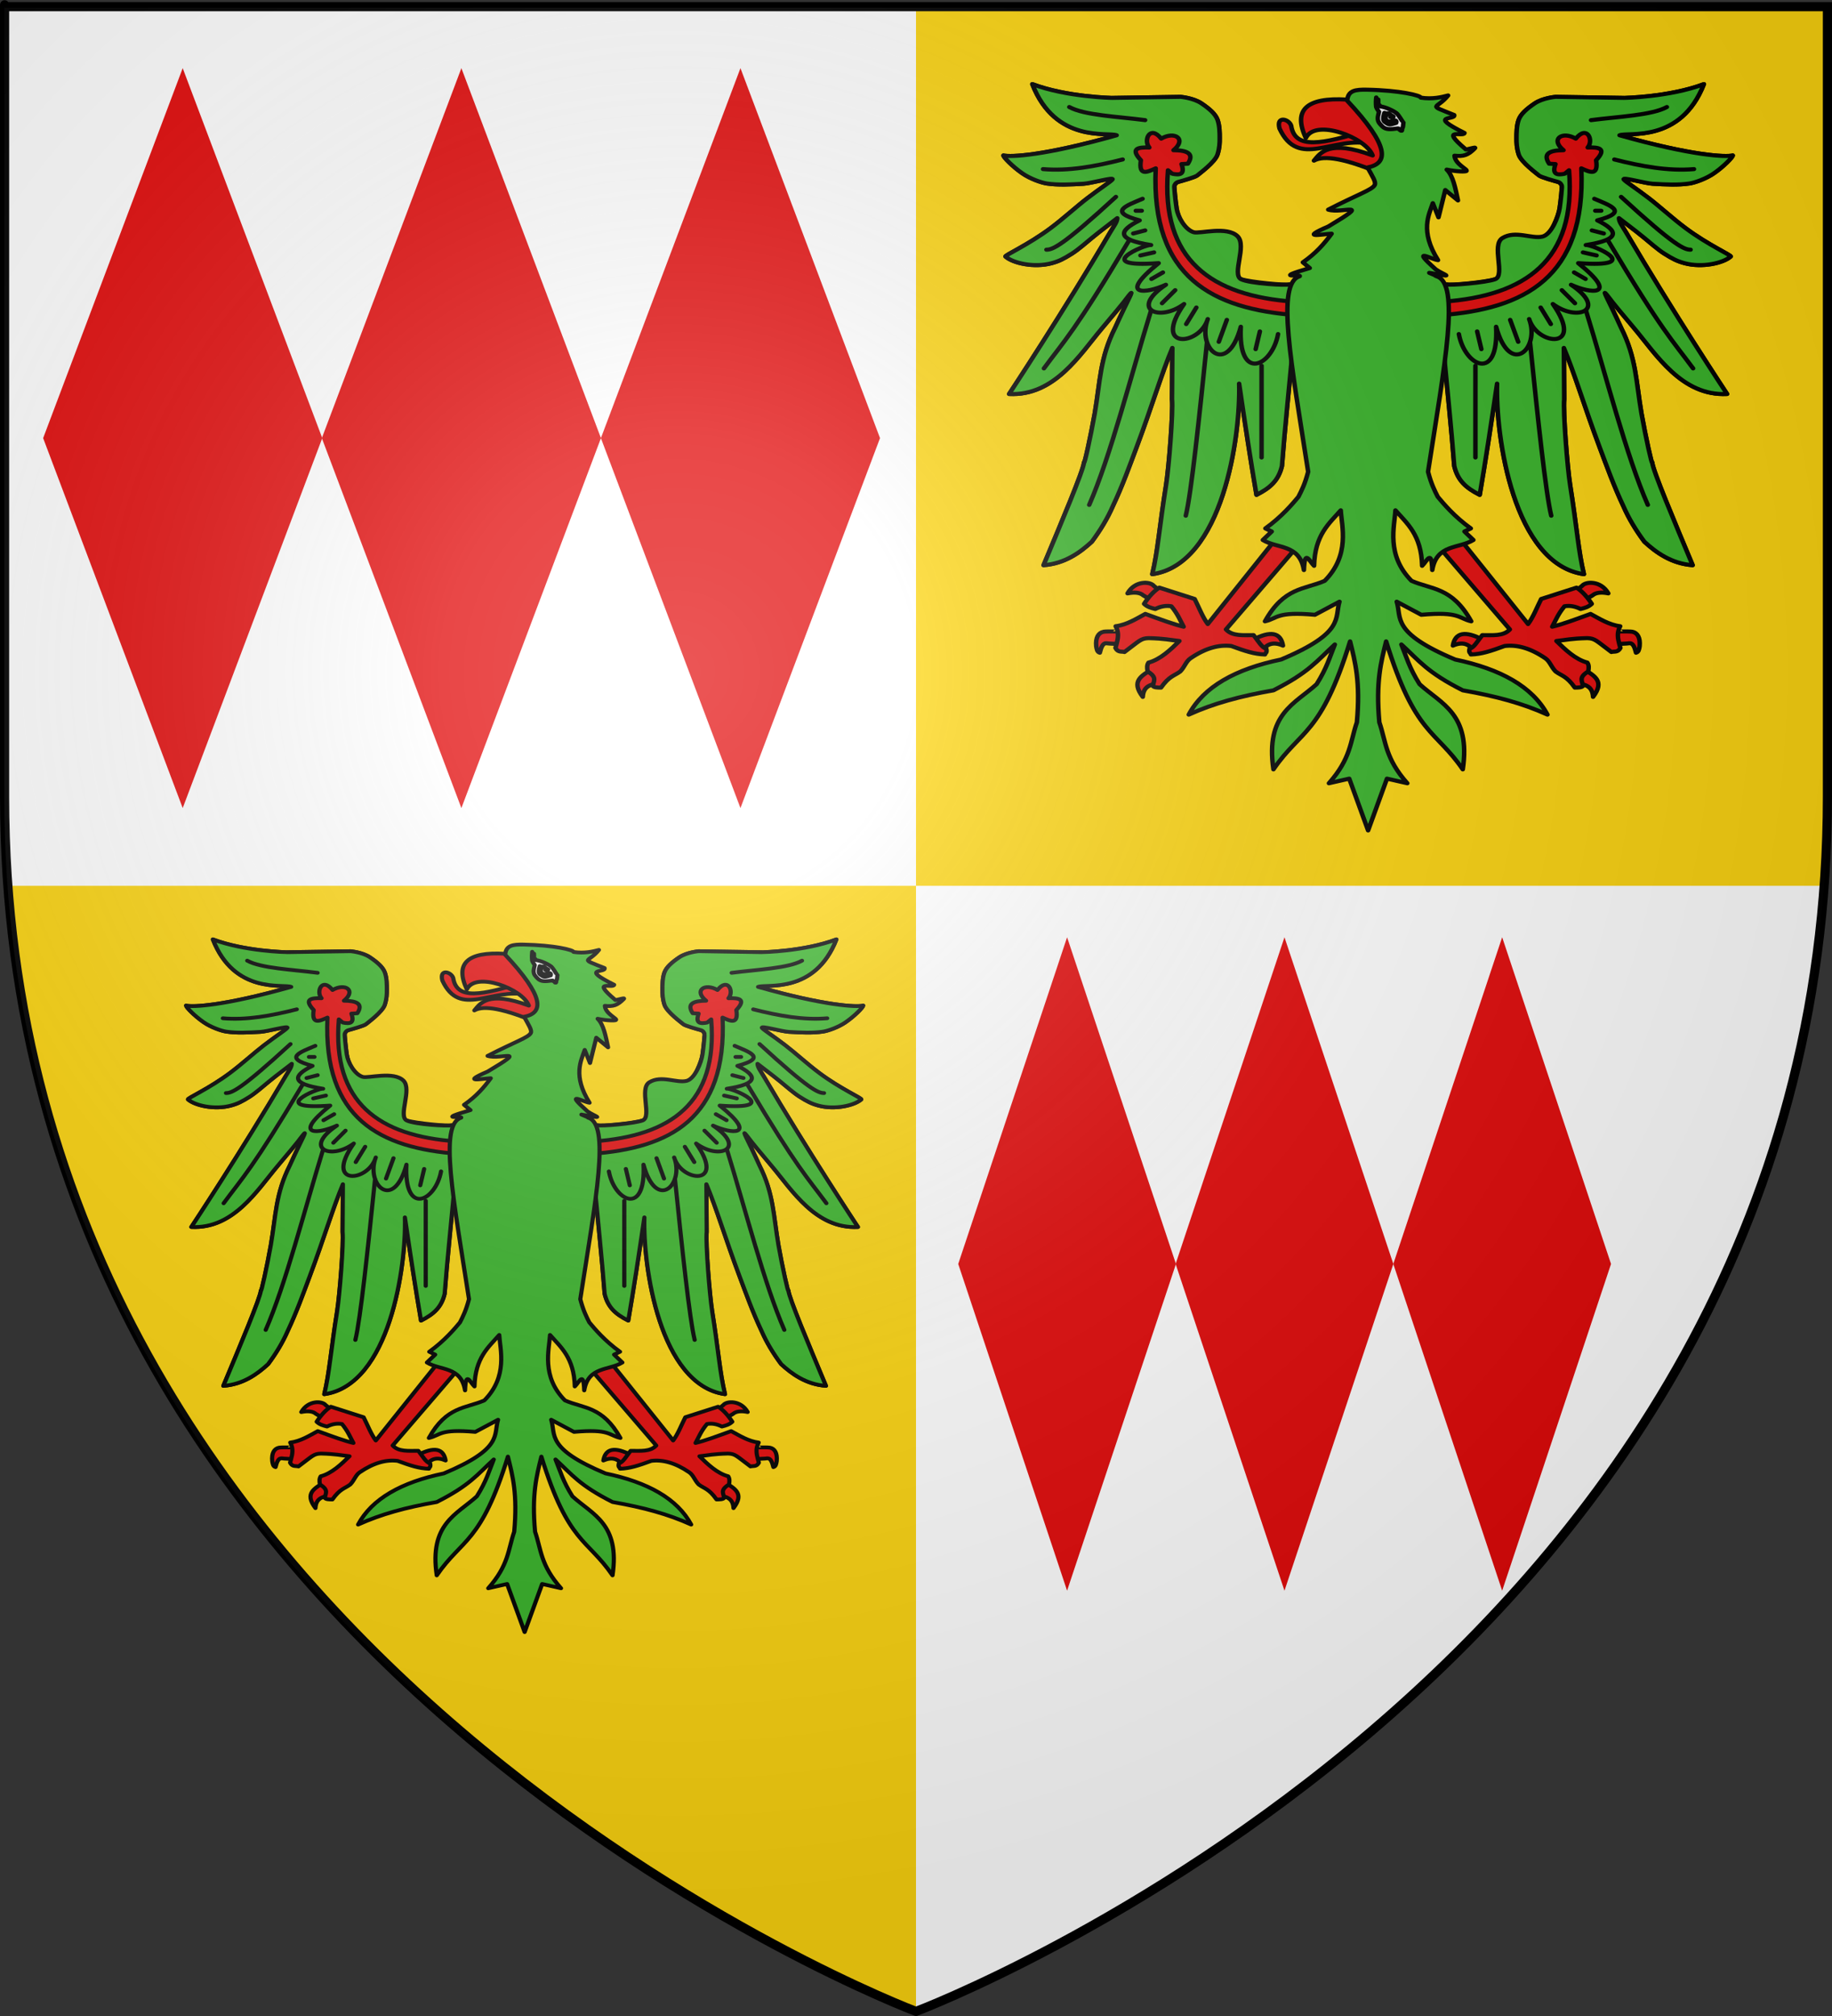 <?xml version="1.0" encoding="UTF-8" standalone="no"?>
<!-- Created with Inkscape (http://www.inkscape.org/) -->
<svg
   xmlns:svg="http://www.w3.org/2000/svg"
   xmlns="http://www.w3.org/2000/svg"
   xmlns:xlink="http://www.w3.org/1999/xlink"
   version="1.0"
   width="600"
   height="660"
   id="svg2">
  <rect width="100%" height="100%" fill="#333333" stroke="none"/>
  <desc
     id="desc4">Flag of Canton of Valais (Wallis)</desc>
  <defs
     id="defs6">
    <linearGradient
       id="linearGradient2893">
      <stop
         style="stop-color:#ffffff;stop-opacity:0.314"
         offset="0"
         id="stop2895" />
      <stop
         style="stop-color:#ffffff;stop-opacity:0.251"
         offset="0.19"
         id="stop2897" />
      <stop
         style="stop-color:#6b6b6b;stop-opacity:0.125"
         offset="0.6"
         id="stop2901" />
      <stop
         style="stop-color:#000000;stop-opacity:0.125"
         offset="1"
         id="stop2899" />
    </linearGradient>
    <radialGradient
       cx="221.445"
       cy="226.331"
       r="300"
       fx="221.445"
       fy="226.331"
       id="radialGradient3163"
       xlink:href="#linearGradient2893"
       gradientUnits="userSpaceOnUse"
       gradientTransform="matrix(1.353,0,0,1.349,-77.629,-85.747)" />
  </defs>
  <path
     d="M 300,658.5 C 300,658.5 598.5,546.18 598.5,260.728 C 598.5,-24.723 598.5,2.176 598.5,2.176 L 1.5,2.176 L 1.5,260.728 C 1.5,546.18 300,658.5 300,658.5 z "
     style="fill:#ffffff;fill-opacity:1;fill-rule:evenodd;stroke:none;stroke-width:1px;stroke-linecap:butt;stroke-linejoin:miter;stroke-opacity:1"
     id="path2855" />
  <path
     d="M 300,2.188 L 300,290 L 597.599,290 L 598.798,260.04 L 598.798,2.188 L 300,2.188 z "
     style="fill:#fcd40f;fill-opacity:1;fill-rule:evenodd;stroke:none;stroke-width:1px;stroke-linecap:butt;stroke-linejoin:miter;stroke-opacity:1"
     id="path4122" />
  <g
     transform="translate(-1823.513,-390.354)"
     id="g2766" />
  <g
     transform="translate(-3058.132,-561.087)"
     id="g15463" />
  <g
     transform="translate(-3900.688,41.252)"
     id="g39523" />
  <g
     transform="translate(-3224.192,-15.846)"
     style="display:inline"
     id="g39620" />
  <g
     transform="translate(-1764.018,-441.169)"
     style="display:inline"
     id="g4262" />
  <path
     d="M 2.785,290 L 300,290 L 300,658.723 C 142.42,587.578 13.522,464.762 2.785,290 z "
     style="fill:#fcd40f;fill-opacity:1;fill-rule:evenodd;stroke:none;stroke-width:1px;stroke-linecap:butt;stroke-linejoin:miter;stroke-opacity:1"
     id="path5233" />
  <g
     id="layer1">
    <path
       d="M 300,658.5 C 300,658.5 1.5,546.18 1.5,260.728 C 1.5,-24.723 1.5,2.176 1.5,2.176 L 598.5,2.176 L 598.5,260.728 C 598.5,546.18 300,658.5 300,658.5 z "
       style="opacity:1;fill:none;fill-opacity:1;fill-rule:evenodd;stroke:#000000;stroke-width:3;stroke-linecap:butt;stroke-linejoin:miter;stroke-miterlimit:4;stroke-dasharray:none;stroke-opacity:1"
       id="path1411" />
  </g>
  <g
     transform="matrix(0.489,0,0,0.445,302.288,6.117)"
     style="stroke:#000000;stroke-opacity:1"
     id="layer4">
    <g
       transform="translate(7.645,0)"
       style="fill:#f9f9f9;stroke:#000000;stroke-opacity:1"
       id="g4238">
      <path
         d="M 241.397,198.086 L 237.586,195.478 C 235.781,196.381 211.714,193.874 205.396,191.668 C 199.079,189.462 186.509,180.402 185.24,179.233 C 180.149,174.543 171.89,163.536 171.09,162.185 C 167.907,156.81 163.037,145.622 162.2,139.505 C 161.359,133.363 160.505,123.467 160.706,122.965 C 160.906,122.464 161.457,120.642 163.379,120.067 C 165.541,119.421 174.802,116.622 176.097,115.281 C 177.133,114.209 187.95,105.671 189.604,99.901 C 191.02,94.959 191.073,91.487 191.073,87.877 C 191.073,84.267 191.056,78.766 189.652,74.454 C 188.248,70.142 184.254,66.3 178.839,62.288 C 173.424,58.277 164.883,57.492 164.883,57.492 L 119.037,58.27 C 118.991,58.279 88.605,57.696 65.588,48.132 C 81.083,91.865 116.486,83.262 122.063,85.771 C 73.573,100.839 50.981,101.904 46.251,100.613 C 46.325,101.93 52.173,108.654 58.862,113.757 C 64.272,117.885 71.77,120.695 75.332,121.271 C 82.803,122.479 91.022,122.02 99.893,121.453 C 104.856,121.135 120.551,116.282 119.255,118.262 C 118.238,119.816 111.266,124.665 102.734,131.84 C 95.238,138.144 86.552,146.932 77.984,153.979 C 62.659,166.582 46.76,174.16 47.655,175.021 C 52.713,179.89 66.783,183.351 78.465,179.91 C 83.48,178.433 86.601,176.66 92.081,172.873 C 96.315,169.947 102.205,164.25 105.698,161.098 C 112.326,155.117 118.552,150.167 122.464,146.742 C 122.452,149.433 120.38,152.318 117.851,156.971 C 86.163,216.136 50.062,276.104 50.062,276.104 C 80.405,277.777 97.547,246.922 112.14,227.902 C 130.714,203.694 126.472,208.761 130.487,203.3 C 134.501,197.84 129.527,206.746 121.06,227.368 C 110.804,249.744 111.067,266.888 107.379,290.449 C 104.536,308.032 100.312,328.882 100.202,326.445 C 99.805,332.315 85.244,370.195 73.126,402.056 C 87.444,400.902 97.72,392.585 105.417,384.808 C 111.132,376.342 115.878,367.736 119.456,358.735 C 125.976,343.552 130.698,329.016 135.45,315.132 C 145.407,286.044 152.358,260.37 159.368,242.209 L 159.145,279.973 C 159.99,288.995 157.024,330.303 155.186,342.946 C 150.717,373.686 149.638,391.935 145.93,408.675 C 193.054,401.343 205.18,307.215 204.093,268.483 C 207.97,297.451 211.848,325.584 215.725,350.312 C 225.143,345.055 230.462,339.647 232.773,329.052 C 234.845,299.756 237.319,274.566 239.391,249.83 L 258.846,212.125 L 241.397,198.086 z "
         style="opacity:1;color:#000000;fill:#f9f9f9;fill-opacity:1;fill-rule:nonzero;stroke:#000000;stroke-width:3;stroke-linecap:butt;stroke-linejoin:round;marker:none;marker-start:none;marker-mid:none;marker-end:none;stroke-miterlimit:4;stroke-dasharray:none;stroke-dashoffset:0;stroke-opacity:1;visibility:visible;display:inline;overflow:visible"
         id="path2764" />
      <path
         d="M 339.555,198.086 L 343.366,195.478 C 345.171,196.381 369.238,193.874 375.556,191.668 C 381.874,189.462 394.443,180.402 395.712,179.233 C 400.803,174.543 409.062,163.536 409.862,162.185 C 413.045,156.81 417.915,145.622 418.752,139.505 C 419.594,133.363 420.447,123.467 420.247,122.965 C 420.046,122.464 419.495,120.642 417.573,120.067 C 415.412,119.421 406.15,116.622 404.855,115.281 C 403.819,114.209 393.002,105.671 391.349,99.901 C 389.933,94.959 389.879,91.487 389.879,87.877 C 389.879,84.267 389.896,78.766 391.3,74.454 C 392.704,70.142 396.698,66.3 402.113,62.288 C 407.528,58.277 416.069,57.492 416.069,57.492 L 461.915,58.27 C 461.961,58.279 492.347,57.696 515.364,48.132 C 499.87,91.865 464.467,83.262 458.889,85.771 C 507.379,100.839 529.971,101.904 534.701,100.613 C 534.627,101.93 528.779,108.654 522.091,113.757 C 516.68,117.885 509.182,120.695 505.62,121.271 C 498.15,122.479 489.93,122.02 481.059,121.453 C 476.096,121.135 460.401,116.282 461.697,118.262 C 462.714,119.816 469.686,124.665 478.218,131.84 C 485.714,138.144 494.4,146.932 502.969,153.979 C 518.293,166.582 534.192,174.16 533.297,175.021 C 528.239,179.89 514.169,183.351 502.487,179.91 C 497.472,178.433 494.351,176.66 488.872,172.873 C 484.638,169.947 478.747,164.25 475.255,161.098 C 468.627,155.117 462.4,150.167 458.488,146.742 C 458.5,149.433 460.572,152.318 463.101,156.971 C 494.79,216.136 530.891,276.104 530.891,276.104 C 500.547,277.777 483.405,246.922 468.812,227.902 C 450.238,203.694 454.48,208.761 450.465,203.3 C 446.451,197.84 451.425,206.746 459.892,227.368 C 470.149,249.744 469.885,266.888 473.573,290.449 C 476.417,308.032 480.64,328.882 480.75,326.445 C 481.147,332.315 495.708,370.195 507.826,402.056 C 493.508,400.902 483.232,392.585 475.536,384.808 C 469.82,376.342 465.074,367.736 461.496,358.735 C 454.976,343.552 450.254,329.016 445.502,315.132 C 435.545,286.044 428.595,260.37 421.585,242.209 L 421.807,279.973 C 420.963,288.995 423.929,330.303 425.766,342.946 C 430.235,373.686 431.314,391.935 435.022,408.675 C 387.899,401.343 375.772,307.215 376.86,268.483 C 372.982,297.451 369.104,325.584 365.227,350.312 C 355.809,345.055 350.49,339.647 348.179,329.052 C 346.107,299.756 343.633,274.566 341.561,249.83 L 322.106,212.125 L 339.555,198.086 z "
         style="opacity:1;color:#000000;fill:#f9f9f9;fill-opacity:1;fill-rule:nonzero;stroke:#000000;stroke-width:3;stroke-linecap:butt;stroke-linejoin:round;marker:none;marker-start:none;marker-mid:none;marker-end:none;stroke-miterlimit:4;stroke-dasharray:none;stroke-dashoffset:0;stroke-opacity:1;visibility:visible;display:inline;overflow:visible"
         id="path5440" />
      <path
         d="M 126.902,460.177 C 126.94,459.948 127.259,450.813 127.253,450.892 C 127.247,450.971 115.374,450.578 113.328,451.015 C 109.832,451.762 107.834,455.346 108.39,461.639 C 108.709,463.726 108.922,465.921 110.796,466.453 C 112.695,457.713 115.002,459.665 117.017,459.696 C 119.451,459.733 126.865,460.405 126.902,460.177 z "
         style="opacity:1;color:#000000;fill:#e20909;fill-opacity:1;fill-rule:nonzero;stroke:#000000;stroke-width:3;stroke-linecap:round;stroke-linejoin:round;marker:none;marker-start:none;marker-mid:none;marker-end:none;stroke-miterlimit:4;stroke-dasharray:none;stroke-dashoffset:0;stroke-opacity:1;visibility:visible;display:inline;overflow:visible"
         id="path6333" />
      <path
         d="M 152.473,422.233 L 146.233,428.473 L 139.851,424.218 C 137.763,422.206 134.126,421.723 129.356,422.8 C 134.237,413.33 144.469,413.831 146.942,417.269 L 152.473,422.233 z "
         style="opacity:1;color:#000000;fill:#e20909;fill-opacity:1;fill-rule:nonzero;stroke:#000000;stroke-width:3;stroke-linecap:round;stroke-linejoin:round;marker:none;marker-start:none;marker-mid:none;marker-end:none;stroke-miterlimit:4;stroke-dasharray:none;stroke-dashoffset:0;stroke-opacity:1;visibility:visible;display:inline;overflow:visible"
         id="path8112" />
      <path
         d="M 150.771,488.604 C 155.934,487.351 152.685,473.293 145.807,478.393 C 138.93,483.492 131.379,487.108 139.567,498.956 C 139.982,490.397 145.608,489.856 150.771,488.604 z "
         style="opacity:1;color:#000000;fill:#e20909;fill-opacity:1;fill-rule:nonzero;stroke:#000000;stroke-width:3;stroke-linecap:round;stroke-linejoin:round;marker:none;marker-start:none;marker-mid:none;marker-end:none;stroke-miterlimit:4;stroke-dasharray:none;stroke-dashoffset:0;stroke-opacity:1;visibility:visible;display:inline;overflow:visible"
         id="path9884" />
      <path
         d="M 213.171,456.978 C 225.245,450.045 231.966,451.526 233.451,461.233 C 227.034,458.145 222.858,460.037 219.836,464.495"
         style="opacity:1;color:#000000;fill:#e20909;fill-opacity:1;fill-rule:nonzero;stroke:#000000;stroke-width:3;stroke-linecap:round;stroke-linejoin:round;marker:none;marker-start:none;marker-mid:none;marker-end:none;stroke-miterlimit:4;stroke-dasharray:none;stroke-dashoffset:0;stroke-opacity:1;visibility:visible;display:inline;overflow:visible"
         id="path11656" />
      <path
         d="M 246.073,384.367 L 232.458,377.56 L 183.106,445.349 C 179.743,440.499 177.199,433.191 174.313,426.913 L 150.654,418.57 C 147.056,421.045 143.514,425.31 140.443,430.483 C 142.595,432.787 145.26,433.552 147.935,434.287 C 151.527,432.333 155.12,431.583 158.713,432.302 C 163.107,438.139 164.485,442.468 166.938,447.335 C 160.28,445.595 152.053,442.234 141.259,437.906 C 135.308,441.414 128.858,445.963 121.405,446.968 C 122.064,448.284 122.48,449.569 122.714,450.831 C 123.49,455.023 122.258,458.963 121.273,462.935 C 122.965,466.525 125.56,465.286 127.298,465.937 C 137.533,457.581 138.144,455.931 143.465,455.726 C 154.155,456.004 157.725,457.072 164.102,457.829 C 158.234,464.157 151.438,471.368 143.396,473.713 C 142.256,475.57 142.378,477.848 142.829,480.236 C 149.667,484.806 146.536,487.407 146.399,490.98 C 147.181,492.034 149.429,492.111 151.788,492.115 C 157.357,483.481 160.536,483.606 164.669,480.236 C 167.611,476.916 168.503,472.826 171.491,470.583 C 181.646,462.959 190.669,460.428 198.823,461.516 C 208.643,465.474 214.378,467.485 221.396,467.756 C 221.635,466.343 223.013,466.807 222.282,463.453 C 219.445,463.014 216.609,457.376 213.773,453.526 C 206.941,453.474 199.585,454.47 195.302,449.32 L 246.073,384.367 z "
         style="opacity:1;color:#000000;fill:#e20909;fill-opacity:1;fill-rule:nonzero;stroke:#000000;stroke-width:3;stroke-linecap:round;stroke-linejoin:round;marker:none;marker-start:none;marker-mid:none;marker-end:none;stroke-miterlimit:4;stroke-dasharray:none;stroke-dashoffset:0;stroke-opacity:1;visibility:visible;display:inline;overflow:visible"
         id="path5446" />
      <path
         d="M 453.81,460.177 C 453.772,459.948 453.453,450.813 453.459,450.892 C 453.465,450.971 465.338,450.578 467.385,451.015 C 470.881,451.762 472.878,455.346 472.323,461.639 C 472.003,463.726 471.79,465.921 469.916,466.453 C 468.017,457.713 465.71,459.665 463.696,459.696 C 461.261,459.733 453.847,460.405 453.81,460.177 z "
         style="opacity:1;color:#000000;fill:#e20909;fill-opacity:1;fill-rule:nonzero;stroke:#000000;stroke-width:3;stroke-linecap:round;stroke-linejoin:round;marker:none;marker-start:none;marker-mid:none;marker-end:none;stroke-miterlimit:4;stroke-dasharray:none;stroke-dashoffset:0;stroke-opacity:1;visibility:visible;display:inline;overflow:visible"
         id="path12561" />
      <path
         d="M 428.239,422.233 L 434.479,428.473 L 440.861,424.218 C 442.949,422.206 446.586,421.723 451.356,422.8 C 446.475,413.33 436.243,413.831 433.77,417.269 L 428.239,422.233 z "
         style="opacity:1;color:#000000;fill:#e20909;fill-opacity:1;fill-rule:nonzero;stroke:#000000;stroke-width:3;stroke-linecap:round;stroke-linejoin:round;marker:none;marker-start:none;marker-mid:none;marker-end:none;stroke-miterlimit:4;stroke-dasharray:none;stroke-dashoffset:0;stroke-opacity:1;visibility:visible;display:inline;overflow:visible"
         id="path12563" />
      <path
         d="M 429.941,488.604 C 424.778,487.351 428.027,473.293 434.905,478.393 C 441.782,483.492 449.333,487.108 441.145,498.956 C 440.731,490.397 435.105,489.856 429.941,488.604 z "
         style="opacity:1;color:#000000;fill:#e20909;fill-opacity:1;fill-rule:nonzero;stroke:#000000;stroke-width:3;stroke-linecap:round;stroke-linejoin:round;marker:none;marker-start:none;marker-mid:none;marker-end:none;stroke-miterlimit:4;stroke-dasharray:none;stroke-dashoffset:0;stroke-opacity:1;visibility:visible;display:inline;overflow:visible"
         id="path12565" />
      <path
         d="M 367.541,456.978 C 355.467,450.045 348.747,451.526 347.261,461.233 C 353.678,458.145 357.854,460.037 360.876,464.495"
         style="opacity:1;color:#000000;fill:#e20909;fill-opacity:1;fill-rule:nonzero;stroke:#000000;stroke-width:3;stroke-linecap:round;stroke-linejoin:round;marker:none;marker-start:none;marker-mid:none;marker-end:none;stroke-miterlimit:4;stroke-dasharray:none;stroke-dashoffset:0;stroke-opacity:1;visibility:visible;display:inline;overflow:visible"
         id="path12567" />
      <path
         d="M 334.639,384.367 L 348.254,377.56 L 397.607,445.349 C 400.969,440.499 403.513,433.191 406.399,426.913 L 430.059,418.57 C 433.657,421.045 437.199,425.31 440.27,430.483 C 438.118,432.787 435.453,433.552 432.778,434.287 C 429.185,432.333 425.592,431.583 421.999,432.302 C 417.605,438.139 416.227,442.468 413.774,447.335 C 420.432,445.595 428.659,442.234 439.453,437.906 C 445.404,441.414 451.854,445.963 459.308,446.968 C 458.648,448.284 458.232,449.569 457.998,450.831 C 457.222,455.023 458.455,458.963 459.439,462.935 C 457.747,466.525 455.152,465.286 453.414,465.937 C 443.179,457.581 442.568,455.931 437.247,455.726 C 426.557,456.004 422.987,457.072 416.61,457.829 C 422.478,464.157 429.274,471.368 437.316,473.713 C 438.456,475.57 438.334,477.848 437.883,480.236 C 431.046,484.806 434.176,487.407 434.313,490.98 C 433.531,492.034 431.283,492.111 428.924,492.115 C 423.356,483.481 420.176,483.606 416.043,480.236 C 413.101,476.916 412.209,472.826 409.221,470.583 C 399.066,462.959 390.043,460.428 381.889,461.516 C 372.069,465.474 366.335,467.485 359.316,467.756 C 359.077,466.343 357.699,466.807 358.43,463.453 C 361.267,463.014 364.103,457.376 366.94,453.526 C 373.771,453.474 381.127,454.47 385.41,449.32 L 334.639,384.367 z "
         style="opacity:1;color:#000000;fill:#e20909;fill-opacity:1;fill-rule:nonzero;stroke:#000000;stroke-width:3;stroke-linecap:round;stroke-linejoin:round;marker:none;marker-start:none;marker-mid:none;marker-end:none;stroke-miterlimit:4;stroke-dasharray:none;stroke-dashoffset:0;stroke-opacity:1;visibility:visible;display:inline;overflow:visible"
         id="path12569" />
      <path
         d="M 339.555,198.086 L 343.366,195.478 C 345.171,196.381 369.362,194.2 375.556,191.668 C 382.511,188.824 372.906,166.507 380.423,161.395 C 389.137,155.469 400.143,162.262 407.314,160.274 C 413.333,158.605 417.915,145.622 418.752,139.505 C 419.594,133.363 420.447,123.467 420.247,122.965 C 420.046,122.464 419.495,120.642 417.573,120.067 C 415.412,119.421 406.15,116.622 404.855,115.281 C 403.819,114.209 393.002,105.671 391.349,99.901 C 389.933,94.959 389.879,91.487 389.879,87.877 C 389.879,84.267 389.896,78.766 391.3,74.454 C 392.704,70.142 396.698,66.3 402.113,62.288 C 407.528,58.277 416.069,57.492 416.069,57.492 L 461.915,58.27 C 461.961,58.279 492.347,57.696 515.364,48.132 C 499.87,91.865 464.467,83.262 458.889,85.771 C 507.379,100.839 529.971,101.904 534.701,100.613 C 534.627,101.93 528.779,108.654 522.091,113.757 C 516.68,117.885 509.182,120.695 505.62,121.271 C 498.15,122.479 489.93,122.02 481.059,121.453 C 476.096,121.135 460.401,116.282 461.697,118.262 C 462.714,119.816 469.686,124.665 478.218,131.84 C 485.714,138.144 494.4,146.932 502.969,153.979 C 518.293,166.582 534.192,174.16 533.297,175.021 C 528.239,179.89 514.169,183.351 502.487,179.91 C 497.472,178.433 494.351,176.66 488.872,172.873 C 484.638,169.947 478.747,164.25 475.255,161.098 C 468.627,155.117 462.4,150.167 458.488,146.742 C 458.5,149.433 460.572,152.318 463.101,156.971 C 494.79,216.136 530.891,276.104 530.891,276.104 C 500.547,277.777 483.405,246.922 468.812,227.902 C 450.238,203.694 454.48,208.761 450.466,203.3 C 446.451,197.84 451.425,206.746 459.892,227.368 C 470.149,249.744 469.885,266.888 473.573,290.449 C 476.417,308.032 480.64,328.882 480.75,326.445 C 481.147,332.315 495.708,370.195 507.826,402.056 C 493.508,400.902 483.232,392.585 475.536,384.808 C 469.82,376.342 465.074,367.736 461.496,358.735 C 454.976,343.552 450.254,329.016 445.502,315.132 C 435.545,286.044 428.595,260.37 421.585,242.209 L 421.807,279.973 C 420.963,288.995 423.929,330.303 425.766,342.946 C 430.235,373.686 431.314,391.935 435.022,408.675 C 387.899,401.343 375.772,307.215 376.86,268.483 C 372.982,297.451 369.104,325.584 365.227,350.312 C 355.809,345.055 350.49,339.647 348.179,329.052 C 346.107,299.756 343.633,274.566 341.561,249.83 L 322.106,212.125 L 339.555,198.086 z "
         style="opacity:1;color:#000000;fill:#37b228;fill-opacity:1;fill-rule:nonzero;stroke:#000000;stroke-width:3;stroke-linecap:butt;stroke-linejoin:round;marker:none;marker-start:none;marker-mid:none;marker-end:none;stroke-miterlimit:4;stroke-dasharray:none;stroke-dashoffset:0;stroke-opacity:1;visibility:visible;display:inline;overflow:visible"
         id="path14349" />
      <path
         d="M 241.397,198.086 L 237.586,195.478 C 235.781,196.381 211.258,194.897 205.396,191.668 C 199.079,188.187 209.388,167.083 203.078,160.121 C 196.008,152.32 177.624,158.439 173.639,157.089 C 167.722,155.084 163.037,145.622 162.2,139.505 C 161.359,133.363 160.505,123.467 160.706,122.965 C 160.906,122.464 161.457,120.642 163.379,120.067 C 165.541,119.421 174.802,116.622 176.097,115.281 C 177.133,114.209 187.95,105.671 189.604,99.901 C 191.02,94.959 191.073,91.487 191.073,87.877 C 191.073,84.267 191.056,78.766 189.652,74.454 C 188.248,70.142 184.254,66.3 178.839,62.288 C 173.424,58.277 164.883,57.492 164.883,57.492 L 119.038,58.27 C 118.991,58.279 88.605,57.696 65.588,48.132 C 81.083,91.865 116.486,83.262 122.063,85.771 C 73.573,100.839 50.981,101.904 46.251,100.613 C 46.325,101.93 52.173,108.654 58.862,113.757 C 64.272,117.885 71.77,120.695 75.332,121.271 C 82.803,122.479 91.022,122.02 99.893,121.453 C 104.856,121.135 120.551,116.282 119.255,118.262 C 118.238,119.816 111.266,124.665 102.734,131.84 C 95.238,138.144 86.552,146.932 77.984,153.979 C 62.659,166.582 46.761,174.16 47.655,175.021 C 52.713,179.89 66.783,183.351 78.465,179.91 C 83.48,178.433 86.601,176.66 92.081,172.873 C 96.315,169.947 102.205,164.25 105.698,161.098 C 112.326,155.117 118.552,150.167 122.464,146.742 C 122.452,149.433 120.38,152.318 117.851,156.971 C 86.163,216.136 50.062,276.104 50.062,276.104 C 80.405,277.777 97.547,246.922 112.14,227.902 C 130.714,203.694 126.472,208.761 130.487,203.3 C 134.501,197.84 129.527,206.746 121.06,227.368 C 110.804,249.744 111.067,266.888 107.379,290.449 C 104.536,308.032 100.312,328.882 100.202,326.445 C 99.805,332.315 85.244,370.195 73.126,402.056 C 87.444,400.902 97.72,392.585 105.417,384.808 C 111.133,376.342 115.878,367.736 119.456,358.735 C 125.976,343.552 130.698,329.016 135.45,315.132 C 145.407,286.044 152.358,260.37 159.368,242.209 L 159.145,279.973 C 159.99,288.995 157.024,330.303 155.186,342.946 C 150.717,373.686 149.638,391.935 145.93,408.675 C 193.054,401.343 205.18,307.215 204.093,268.483 C 207.97,297.451 211.848,325.584 215.725,350.312 C 225.143,345.055 230.462,339.647 232.773,329.052 C 234.845,299.756 237.319,274.566 239.391,249.83 L 258.846,212.125 L 241.397,198.086 z "
         style="opacity:1;color:#000000;fill:#37b228;fill-opacity:1;fill-rule:nonzero;stroke:#000000;stroke-width:3;stroke-linecap:butt;stroke-linejoin:round;marker:none;marker-start:none;marker-mid:none;marker-end:none;stroke-miterlimit:4;stroke-dasharray:none;stroke-dashoffset:0;stroke-opacity:1;visibility:visible;display:inline;overflow:visible"
         id="path14351" />
      <path
         d="M 72.771,110.658 C 89.661,112.274 107.702,108.713 126.095,103.567"
         style="opacity:1;color:#000000;fill:none;fill-opacity:1;fill-rule:nonzero;stroke:#000000;stroke-width:3;stroke-linecap:round;stroke-linejoin:round;marker:none;marker-start:none;marker-mid:none;marker-end:none;stroke-miterlimit:4;stroke-dasharray:none;stroke-dashoffset:0;stroke-opacity:1;visibility:visible;display:inline;overflow:visible"
         id="path23256" />
      <path
         d="M 121.556,131.08 C 85.477,167.477 79.179,169.939 75.04,169.938"
         style="opacity:1;color:#000000;fill:none;fill-opacity:1;fill-rule:nonzero;stroke:#000000;stroke-width:3;stroke-linecap:round;stroke-linejoin:round;marker:none;marker-start:none;marker-mid:none;marker-end:none;stroke-miterlimit:4;stroke-dasharray:none;stroke-dashoffset:0;stroke-opacity:1;visibility:visible;display:inline;overflow:visible"
         id="path23258" />
      <path
         d="M 73.338,257.298 C 86.964,237.005 94.323,229.652 130.066,163.698"
         style="opacity:1;color:#000000;fill:none;fill-opacity:1;fill-rule:nonzero;stroke:#000000;stroke-width:3;stroke-linecap:round;stroke-linejoin:round;marker:none;marker-start:none;marker-mid:none;marker-end:none;stroke-miterlimit:4;stroke-dasharray:none;stroke-dashoffset:0;stroke-opacity:1;visibility:visible;display:inline;overflow:visible"
         id="path23260" />
      <path
         d="M 103.687,357.705 C 118.108,321.501 131.349,263.656 145.098,214.696"
         style="opacity:1;color:#000000;fill:none;fill-opacity:1;fill-rule:nonzero;stroke:#000000;stroke-width:3;stroke-linecap:round;stroke-linejoin:round;marker:none;marker-start:none;marker-mid:none;marker-end:none;stroke-miterlimit:4;stroke-dasharray:none;stroke-dashoffset:0;stroke-opacity:1;visibility:visible;display:inline;overflow:visible"
         id="path23262" />
      <path
         d="M 168.356,365.647 C 172.07,349.01 177.359,293.81 182.538,238.351"
         style="opacity:1;color:#000000;fill:none;fill-opacity:1;fill-rule:nonzero;stroke:#000000;stroke-width:3;stroke-linecap:round;stroke-linejoin:round;marker:none;marker-start:none;marker-mid:none;marker-end:none;stroke-miterlimit:4;stroke-dasharray:none;stroke-dashoffset:0;stroke-opacity:1;visibility:visible;display:inline;overflow:visible"
         id="path23264" />
      <path
         d="M 219.127,322.818 L 219.127,255.313"
         style="opacity:1;color:#000000;fill:none;fill-opacity:1;fill-rule:nonzero;stroke:#000000;stroke-width:3;stroke-linecap:round;stroke-linejoin:round;marker:none;marker-start:none;marker-mid:none;marker-end:none;stroke-miterlimit:4;stroke-dasharray:none;stroke-dashoffset:0;stroke-opacity:1;visibility:visible;display:inline;overflow:visible"
         id="path23266" />
      <path
         d="M 240.967,208.229 C 241.825,213.811 241.974,213.012 242.669,218.156 C 186.543,213.64 144.96,190.529 148.218,110.091 C 142.482,112.96 136.654,116.012 138.291,104.135 C 130.961,95.482 136.344,94.457 143.964,94.775 C 139.781,89.708 144.242,77.774 151.906,88.251 C 161.037,82.428 169.221,88.587 160.131,96.76 C 169.192,96.821 174.273,99.093 169.775,106.687 L 165.52,106.971 C 168.025,114.836 164.256,115.173 159.28,114.062 L 156.444,111.509 C 151.471,177.725 185.552,203.911 240.967,208.229 z "
         style="opacity:1;color:#000000;fill:#e20909;fill-opacity:1;fill-rule:nonzero;stroke:#000000;stroke-width:3;stroke-linecap:round;stroke-linejoin:round;marker:none;marker-start:none;marker-mid:none;marker-end:none;stroke-miterlimit:4;stroke-dasharray:none;stroke-dashoffset:0;stroke-opacity:1;visibility:visible;display:inline;overflow:visible"
         id="path25038" />
      <path
         d="M 138.858,141.291 L 134.887,141.291"
         style="opacity:1;color:#000000;fill:#f9f9f9;fill-opacity:1;fill-rule:nonzero;stroke:#000000;stroke-width:3;stroke-linecap:round;stroke-linejoin:round;marker:none;marker-start:none;marker-mid:none;marker-end:none;stroke-miterlimit:4;stroke-dasharray:none;stroke-dashoffset:0;stroke-opacity:1;visibility:visible;display:inline;overflow:visible"
         id="path25927" />
      <path
         d="M 141.127,155.756 L 133.186,158.025"
         style="opacity:1;color:#000000;fill:#f9f9f9;fill-opacity:1;fill-rule:nonzero;stroke:#000000;stroke-width:3;stroke-linecap:round;stroke-linejoin:round;marker:none;marker-start:none;marker-mid:none;marker-end:none;stroke-miterlimit:4;stroke-dasharray:none;stroke-dashoffset:0;stroke-opacity:1;visibility:visible;display:inline;overflow:visible"
         id="path25929" />
      <path
         d="M 147.084,171.924 L 138.007,174.193"
         style="opacity:1;color:#000000;fill:#f9f9f9;fill-opacity:1;fill-rule:nonzero;stroke:#000000;stroke-width:3;stroke-linecap:round;stroke-linejoin:round;marker:none;marker-start:none;marker-mid:none;marker-end:none;stroke-miterlimit:4;stroke-dasharray:none;stroke-dashoffset:0;stroke-opacity:1;visibility:visible;display:inline;overflow:visible"
         id="path25931" />
      <path
         d="M 153.04,186.673 L 145.382,191.495"
         style="opacity:1;color:#000000;fill:#f9f9f9;fill-opacity:1;fill-rule:nonzero;stroke:#000000;stroke-width:3;stroke-linecap:round;stroke-linejoin:round;marker:none;marker-start:none;marker-mid:none;marker-end:none;stroke-miterlimit:4;stroke-dasharray:none;stroke-dashoffset:0;stroke-opacity:1;visibility:visible;display:inline;overflow:visible"
         id="path25933" />
      <path
         d="M 161.266,199.72 L 152.473,209.364"
         style="opacity:1;color:#000000;fill:#f9f9f9;fill-opacity:1;fill-rule:nonzero;stroke:#000000;stroke-width:3;stroke-linecap:round;stroke-linejoin:round;marker:none;marker-start:none;marker-mid:none;marker-end:none;stroke-miterlimit:4;stroke-dasharray:none;stroke-dashoffset:0;stroke-opacity:1;visibility:visible;display:inline;overflow:visible"
         id="path25935" />
      <path
         d="M 175.447,212.484 L 168.64,224.68"
         style="opacity:1;color:#000000;fill:#f9f9f9;fill-opacity:1;fill-rule:nonzero;stroke:#000000;stroke-width:3;stroke-linecap:round;stroke-linejoin:round;marker:none;marker-start:none;marker-mid:none;marker-end:none;stroke-miterlimit:4;stroke-dasharray:none;stroke-dashoffset:0;stroke-opacity:1;visibility:visible;display:inline;overflow:visible"
         id="path25937" />
      <path
         d="M 195.869,221.56 L 190.48,237.727"
         style="opacity:1;color:#000000;fill:#f9f9f9;fill-opacity:1;fill-rule:nonzero;stroke:#000000;stroke-width:3;stroke-linecap:round;stroke-linejoin:round;marker:none;marker-start:none;marker-mid:none;marker-end:none;stroke-miterlimit:4;stroke-dasharray:none;stroke-dashoffset:0;stroke-opacity:1;visibility:visible;display:inline;overflow:visible"
         id="path25939" />
      <path
         d="M 217.993,230.069 L 215.156,243.116"
         style="opacity:1;color:#000000;fill:#f9f9f9;fill-opacity:1;fill-rule:nonzero;stroke:#000000;stroke-width:3;stroke-linecap:round;stroke-linejoin:round;marker:none;marker-start:none;marker-mid:none;marker-end:none;stroke-miterlimit:4;stroke-dasharray:none;stroke-dashoffset:0;stroke-opacity:1;visibility:visible;display:inline;overflow:visible"
         id="path25941" />
      <path
         d="M 141.127,74.636 C 122.778,72.016 100.391,71.078 90.356,64.993"
         style="opacity:1;color:#000000;fill:none;fill-opacity:1;fill-rule:nonzero;stroke:#000000;stroke-width:3;stroke-linecap:round;stroke-linejoin:round;marker:none;marker-start:none;marker-mid:none;marker-end:none;stroke-miterlimit:4;stroke-dasharray:none;stroke-dashoffset:0;stroke-opacity:1;visibility:visible;display:inline;overflow:visible"
         id="path23254" />
      <path
         d="M 508.72,110.658 C 491.83,112.274 473.789,108.713 455.397,103.567"
         style="opacity:1;color:#000000;fill:none;fill-opacity:1;fill-rule:nonzero;stroke:#000000;stroke-width:3;stroke-linecap:round;stroke-linejoin:round;marker:none;marker-start:none;marker-mid:none;marker-end:none;stroke-miterlimit:4;stroke-dasharray:none;stroke-dashoffset:0;stroke-opacity:1;visibility:visible;display:inline;overflow:visible"
         id="path26848" />
      <path
         d="M 459.935,131.08 C 496.014,167.477 502.313,169.939 506.451,169.938"
         style="opacity:1;color:#000000;fill:none;fill-opacity:1;fill-rule:nonzero;stroke:#000000;stroke-width:3;stroke-linecap:round;stroke-linejoin:round;marker:none;marker-start:none;marker-mid:none;marker-end:none;stroke-miterlimit:4;stroke-dasharray:none;stroke-dashoffset:0;stroke-opacity:1;visibility:visible;display:inline;overflow:visible"
         id="path26850" />
      <path
         d="M 508.153,257.298 C 494.527,237.005 487.169,229.652 451.426,163.698"
         style="opacity:1;color:#000000;fill:none;fill-opacity:1;fill-rule:nonzero;stroke:#000000;stroke-width:3;stroke-linecap:round;stroke-linejoin:round;marker:none;marker-start:none;marker-mid:none;marker-end:none;stroke-miterlimit:4;stroke-dasharray:none;stroke-dashoffset:0;stroke-opacity:1;visibility:visible;display:inline;overflow:visible"
         id="path26852" />
      <path
         d="M 477.804,357.705 C 463.383,321.501 450.143,263.656 436.393,214.696"
         style="opacity:1;color:#000000;fill:none;fill-opacity:1;fill-rule:nonzero;stroke:#000000;stroke-width:3;stroke-linecap:round;stroke-linejoin:round;marker:none;marker-start:none;marker-mid:none;marker-end:none;stroke-miterlimit:4;stroke-dasharray:none;stroke-dashoffset:0;stroke-opacity:1;visibility:visible;display:inline;overflow:visible"
         id="path26854" />
      <path
         d="M 413.135,365.647 C 409.421,349.01 404.132,293.81 398.953,238.351"
         style="opacity:1;color:#000000;fill:none;fill-opacity:1;fill-rule:nonzero;stroke:#000000;stroke-width:3;stroke-linecap:round;stroke-linejoin:round;marker:none;marker-start:none;marker-mid:none;marker-end:none;stroke-miterlimit:4;stroke-dasharray:none;stroke-dashoffset:0;stroke-opacity:1;visibility:visible;display:inline;overflow:visible"
         id="path26856" />
      <path
         d="M 362.364,322.818 L 362.364,255.313"
         style="opacity:1;color:#000000;fill:none;fill-opacity:1;fill-rule:nonzero;stroke:#000000;stroke-width:3;stroke-linecap:round;stroke-linejoin:round;marker:none;marker-start:none;marker-mid:none;marker-end:none;stroke-miterlimit:4;stroke-dasharray:none;stroke-dashoffset:0;stroke-opacity:1;visibility:visible;display:inline;overflow:visible"
         id="path26858" />
      <path
         d="M 340.524,208.229 C 339.666,213.811 339.518,213.012 338.822,218.156 C 394.949,213.64 436.531,190.529 433.273,110.091 C 439.009,112.96 444.837,116.012 443.2,104.135 C 450.53,95.482 445.147,94.457 437.527,94.775 C 441.711,89.708 437.249,77.774 429.586,88.251 C 420.454,82.428 412.27,88.587 421.36,96.76 C 412.299,96.821 407.218,99.093 411.717,106.687 L 415.971,106.971 C 413.466,114.836 417.235,115.173 422.211,114.062 L 425.047,111.509 C 430.02,177.725 395.939,203.911 340.524,208.229 z "
         style="opacity:1;color:#000000;fill:#e20909;fill-opacity:1;fill-rule:nonzero;stroke:#000000;stroke-width:3;stroke-linecap:round;stroke-linejoin:round;marker:none;marker-start:none;marker-mid:none;marker-end:none;stroke-miterlimit:4;stroke-dasharray:none;stroke-dashoffset:0;stroke-opacity:1;visibility:visible;display:inline;overflow:visible"
         id="path26860" />
      <g
         transform="matrix(0.397,0,0,0.397,149.041,107.735)"
         style="opacity:1;fill:#f9f9f9;fill-opacity:1;stroke:#000000;stroke-width:7.555;stroke-linecap:round;stroke-linejoin:round;stroke-miterlimit:4;stroke-dasharray:none;stroke-opacity:1"
         id="g3940">
        <path
           d="M -22.857,62.362 C -48.732,74.595 -82.896,86.451 -27.857,102.362 C -63.897,121.847 -67.544,138.093 -8.571,148.076 C -18.271,146.125 -111.811,190.854 4.286,181.648 C -66.847,244.473 -15.695,238.104 16.429,221.648 C -45.659,267.278 5.405,291.511 47.143,257.362 C -7.648,342.809 73.212,335.088 87.143,285.219 C 68.244,339.588 119.424,393.715 142.857,299.505 C 137.982,403.233 195.731,373.092 205.714,313.076"
           transform="translate(-1.357,0)"
           style="opacity:1;color:#000000;fill:none;fill-opacity:1;fill-rule:nonzero;stroke:#000000;stroke-width:7.555;stroke-linecap:round;stroke-linejoin:round;marker:none;marker-start:none;marker-mid:none;marker-end:none;stroke-miterlimit:4;stroke-dasharray:none;stroke-dashoffset:0;stroke-opacity:1;visibility:visible;display:inline;overflow:visible"
           id="path25925" />
        <path
           d="M -22.857,62.362 C -48.732,74.595 -82.896,86.451 -27.857,102.362 C -63.897,121.847 -67.544,138.093 -8.571,148.076 C -18.271,146.125 -111.811,190.854 4.286,181.648 C -66.847,244.473 -15.695,238.104 16.429,221.648 C -45.659,267.278 5.405,291.511 47.143,257.362 C -7.648,342.809 73.212,335.088 87.143,285.219 C 68.244,339.588 119.424,393.715 142.857,299.505 C 137.982,403.233 195.731,373.092 205.714,313.076"
           transform="matrix(-1,0,0,1,715.071,0)"
           style="opacity:1;color:#000000;fill:none;fill-opacity:1;fill-rule:nonzero;stroke:#000000;stroke-width:7.555;stroke-linecap:round;stroke-linejoin:round;marker:none;marker-start:none;marker-mid:none;marker-end:none;stroke-miterlimit:4;stroke-dasharray:none;stroke-dashoffset:0;stroke-opacity:1;visibility:visible;display:inline;overflow:visible"
           id="path26862" />
      </g>
      <path
         d="M 442.633,141.291 L 446.604,141.291"
         style="opacity:1;color:#000000;fill:#f9f9f9;fill-opacity:1;fill-rule:nonzero;stroke:#000000;stroke-width:3;stroke-linecap:round;stroke-linejoin:round;marker:none;marker-start:none;marker-mid:none;marker-end:none;stroke-miterlimit:4;stroke-dasharray:none;stroke-dashoffset:0;stroke-opacity:1;visibility:visible;display:inline;overflow:visible"
         id="path26864" />
      <path
         d="M 440.364,155.756 L 448.306,158.025"
         style="opacity:1;color:#000000;fill:#f9f9f9;fill-opacity:1;fill-rule:nonzero;stroke:#000000;stroke-width:3;stroke-linecap:round;stroke-linejoin:round;marker:none;marker-start:none;marker-mid:none;marker-end:none;stroke-miterlimit:4;stroke-dasharray:none;stroke-dashoffset:0;stroke-opacity:1;visibility:visible;display:inline;overflow:visible"
         id="path26866" />
      <path
         d="M 434.407,171.924 L 443.484,174.193"
         style="opacity:1;color:#000000;fill:#f9f9f9;fill-opacity:1;fill-rule:nonzero;stroke:#000000;stroke-width:3;stroke-linecap:round;stroke-linejoin:round;marker:none;marker-start:none;marker-mid:none;marker-end:none;stroke-miterlimit:4;stroke-dasharray:none;stroke-dashoffset:0;stroke-opacity:1;visibility:visible;display:inline;overflow:visible"
         id="path26868" />
      <path
         d="M 428.451,186.673 L 436.109,191.495"
         style="opacity:1;color:#000000;fill:#f9f9f9;fill-opacity:1;fill-rule:nonzero;stroke:#000000;stroke-width:3;stroke-linecap:round;stroke-linejoin:round;marker:none;marker-start:none;marker-mid:none;marker-end:none;stroke-miterlimit:4;stroke-dasharray:none;stroke-dashoffset:0;stroke-opacity:1;visibility:visible;display:inline;overflow:visible"
         id="path26870" />
      <path
         d="M 420.226,199.72 L 429.018,209.364"
         style="opacity:1;color:#000000;fill:#f9f9f9;fill-opacity:1;fill-rule:nonzero;stroke:#000000;stroke-width:3;stroke-linecap:round;stroke-linejoin:round;marker:none;marker-start:none;marker-mid:none;marker-end:none;stroke-miterlimit:4;stroke-dasharray:none;stroke-dashoffset:0;stroke-opacity:1;visibility:visible;display:inline;overflow:visible"
         id="path26872" />
      <path
         d="M 406.044,212.484 L 412.851,224.68"
         style="opacity:1;color:#000000;fill:none;fill-opacity:1;fill-rule:nonzero;stroke:#000000;stroke-width:3;stroke-linecap:round;stroke-linejoin:round;marker:none;marker-start:none;marker-mid:none;marker-end:none;stroke-miterlimit:4;stroke-dasharray:none;stroke-dashoffset:0;stroke-opacity:1;visibility:visible;display:inline;overflow:visible"
         id="path26874" />
      <path
         d="M 385.622,221.56 L 391.011,237.727"
         style="opacity:1;color:#000000;fill:#f9f9f9;fill-opacity:1;fill-rule:nonzero;stroke:#000000;stroke-width:3;stroke-linecap:round;stroke-linejoin:round;marker:none;marker-start:none;marker-mid:none;marker-end:none;stroke-miterlimit:4;stroke-dasharray:none;stroke-dashoffset:0;stroke-opacity:1;visibility:visible;display:inline;overflow:visible"
         id="path26876" />
      <path
         d="M 363.498,230.069 L 366.335,243.116"
         style="opacity:1;color:#000000;fill:#f9f9f9;fill-opacity:1;fill-rule:nonzero;stroke:#000000;stroke-width:3;stroke-linecap:round;stroke-linejoin:round;marker:none;marker-start:none;marker-mid:none;marker-end:none;stroke-miterlimit:4;stroke-dasharray:none;stroke-dashoffset:0;stroke-opacity:1;visibility:visible;display:inline;overflow:visible"
         id="path26878" />
      <path
         d="M 439.797,74.636 C 458.146,72.016 480.533,71.078 490.567,64.993"
         style="opacity:1;color:#000000;fill:none;fill-opacity:1;fill-rule:nonzero;stroke:#000000;stroke-width:3;stroke-linecap:round;stroke-linejoin:round;marker:none;marker-start:none;marker-mid:none;marker-end:none;stroke-miterlimit:4;stroke-dasharray:none;stroke-dashoffset:0;stroke-opacity:1;visibility:visible;display:inline;overflow:visible"
         id="path28728" />
      <path
         d="M 292.906,92.205 C 296.678,93.44 298.594,79.91 288.694,82.578 C 260.21,91.984 241.5,96.734 238.955,78.768 C 237.595,73.855 228.783,71.034 231.133,80.773 C 243.973,111.101 266.681,85.803 292.906,92.205 z "
         style="opacity:1;color:#000000;fill:#e20909;fill-opacity:1;fill-rule:nonzero;stroke:#000000;stroke-width:3;stroke-linecap:butt;stroke-linejoin:round;marker:none;marker-start:none;marker-mid:none;marker-end:none;stroke-miterlimit:4;stroke-dasharray:none;stroke-dashoffset:0;stroke-opacity:1;visibility:visible;display:inline;overflow:visible"
         id="path32275" />
      <path
         d="M 315.168,70.946 L 299.725,114.267 C 275.788,103.051 261.022,100.147 254.198,104.44 C 258.451,98.953 263.927,88.556 293.508,100.629 C 289.024,87.347 255.089,73.201 248.783,87.793 C 240.018,67.131 249.19,57.713 276.259,59.514 L 315.168,70.946 z "
         style="opacity:1;color:#000000;fill:#e20909;fill-opacity:1;fill-rule:nonzero;stroke:#000000;stroke-width:3;stroke-linecap:round;stroke-linejoin:round;marker:none;marker-start:none;marker-mid:none;marker-end:none;stroke-miterlimit:4;stroke-dasharray:none;stroke-dashoffset:0;stroke-opacity:1;visibility:visible;display:inline;overflow:visible"
         id="path31388" />
      <path
         d="M 251.39,183.461 C 225.72,191.658 246.025,187.724 244.655,189.509 C 228.621,194.644 238.98,252.933 250.327,333.313 C 248.153,342.428 245.978,347.057 243.804,351.749 C 240.082,356.643 232.642,366.418 221.68,375.007 L 225.935,377.276 L 219.978,383.516 C 229.598,390.038 244.576,386.38 247.491,405.64 C 247.983,389.862 250.943,398.967 254.298,402.52 C 254.839,379.687 264.377,371.46 272.167,361.676 C 272.775,373.309 278.604,394.492 261.389,413.582 C 247.93,420.034 234.159,418.095 221.396,443.364 C 230.191,441.095 228.988,436.027 254.866,438.542 L 271.316,428.898 C 267.922,440.872 275.244,451.597 232.175,471.444 C 201.724,478.404 180.376,491.433 170.342,512.004 C 186.97,503.742 204.55,498.464 227.069,494.135 C 250.873,480.928 256.147,472.54 268.196,460.382 C 264.773,469.607 262.908,477.585 256,489.596 C 241.51,504.087 221.554,511.355 227.069,552.28 C 245.317,523.016 258.927,527.248 278.407,458.113 C 281.813,473.234 285.425,487.842 282.946,517.676 C 278.503,531.896 279.068,544.112 264.226,562.491 L 277.84,559.087 L 290.476,597.208 L 303.112,559.087 L 316.727,562.491 C 301.884,544.112 302.45,531.896 298.007,517.676 C 295.527,487.842 299.139,473.234 302.545,458.113 C 322.025,527.248 335.635,523.016 353.883,552.28 C 359.398,511.355 339.442,504.087 324.952,489.596 C 318.045,477.585 316.18,469.607 312.756,460.382 C 324.805,472.54 330.079,480.928 353.883,494.135 C 376.403,498.464 393.983,503.742 410.61,512.004 C 400.576,491.433 379.228,478.404 348.778,471.444 C 305.708,451.597 313.03,440.872 309.636,428.898 L 326.087,438.542 C 351.964,436.027 350.761,441.095 359.556,443.364 C 346.793,418.095 333.023,420.034 319.563,413.582 C 302.348,394.492 308.177,373.309 308.785,361.676 C 316.575,371.46 326.113,379.687 326.654,402.52 C 330.01,398.967 332.969,389.862 333.461,405.64 C 336.377,386.38 351.354,390.038 360.974,383.516 L 355.018,377.276 L 359.272,375.007 C 348.31,366.418 340.87,356.643 337.148,351.749 C 334.974,347.057 332.799,342.428 330.625,333.313 C 341.972,252.933 352.331,194.644 336.298,189.509 C 332.786,187.63 339.78,190.821 331.448,186.988 C 349.93,190.694 341.604,188.877 335.826,184.464 C 318.696,167.626 332.436,176.999 337.313,177.634 C 324.967,156.111 331.307,144.025 333.82,135.727 L 337.631,146.156 L 342.161,126.052 L 350.668,133.722 C 348.95,124.802 347.421,115.558 343.139,111.034 C 350.281,112.656 355.35,112.555 356.226,112.127 C 358.084,111.218 348.707,107.271 348.354,100.805 C 354.445,101.493 357.374,100.481 362.014,95.322 C 363.432,93.746 355.395,97.009 355.74,95.982 C 338.019,79.499 354.37,87.378 355.035,84.1 C 329.922,70.37 349.377,74.843 348.133,70.863 C 329.469,62.611 336.442,66.972 344.063,56.481 C 339.787,57.699 333.687,59.403 325.798,58.11 C 325.858,56.528 311.758,52.683 289.752,52.241 C 282.065,52.087 276.97,52.685 276.46,60.316 C 304.708,93.475 304.472,106.469 290.098,109.454 C 293.507,116.259 295.918,120.234 294.892,122.367 C 293.164,125.957 283.921,129.084 263.762,140.482 C 273.253,143.778 293.922,133.136 263.849,152.858 C 244.192,162.15 259.509,158.481 266.031,158.19 C 261.206,165.355 255.716,172.459 246.777,179.249 L 251.39,183.461 z "
         style="opacity:1;color:#000000;fill:#37b228;fill-opacity:1;fill-rule:nonzero;stroke:#000000;stroke-width:3;stroke-linecap:butt;stroke-linejoin:round;marker:none;marker-start:none;marker-mid:none;marker-end:none;stroke-miterlimit:4;stroke-dasharray:none;stroke-dashoffset:0;stroke-opacity:1;visibility:visible;display:inline;overflow:visible"
         id="path13458" />
      <path
         d="M 300.318,69.035 L 309.429,69.708 L 309.466,78.111 L 300.318,78.111 L 300.318,69.035 z "
         style="opacity:1;fill:#f9f9f9;fill-opacity:1;fill-rule:nonzero;stroke:#000000;stroke-width:3;stroke-linejoin:round;stroke-miterlimit:4;stroke-dasharray:none;stroke-opacity:1"
         id="rect17052" />
      <path
         d="M 297.238,59.438 C 296.779,59.576 296.181,58.929 295.918,57.965 C 295.722,60.015 295.614,62.188 295.886,64.894 C 296.398,66.375 297.064,67.468 297.762,68.481 C 297.523,69.896 296.968,71.957 296.96,73.076 C 296.938,75.928 298.124,77.148 299.831,79.082 C 302.26,81.835 305.344,81.508 310.657,80.717 C 310.967,80.671 311.601,81.964 311.768,82.018 C 312.166,82.146 313.022,82.971 313.201,82.085 C 313.269,81.75 313.18,81.081 313.432,80.634 C 313.936,79.743 313.992,77.831 313.998,77.694 C 314.085,75.86 314.396,77.054 313.663,75.86 C 312.837,74.514 310.888,70.834 309.622,69.651 C 307.588,67.751 301.914,64.893 298.71,64.577 C 298.318,64.538 298.362,63.636 298.026,63.496 C 296.882,63.016 297.434,60.493 297.238,59.438 z M 301.417,69.284 C 303.63,69.939 305.115,70.463 306.425,71.326 C 306.757,71.544 307.143,71.685 307.45,71.972 C 307.546,72.061 307.399,72.243 307.295,72.304 C 307.051,72.447 306.558,72.868 305.467,72.466 C 305.039,72.307 305.82,71.187 305.722,70.966 C 305.35,70.127 303.547,69.015 303.023,69.935 C 300.722,73.972 303.196,75.936 305.477,75.668 C 306.299,75.572 308.239,74.571 308.825,74.894 C 309.853,75.461 309.196,76.687 309.248,76.684 C 305.569,77.869 304.683,78.379 302.621,76.742 C 301.199,75.613 299.69,75.182 301.417,69.284 z "
         style="opacity:1;color:#000000;fill:#f9f9f9;fill-opacity:1;fill-rule:nonzero;stroke:#000000;stroke-width:3;stroke-linecap:butt;stroke-linejoin:round;marker:none;stroke-miterlimit:4;stroke-dasharray:none;stroke-dashoffset:0;stroke-opacity:1;visibility:visible;display:inline;overflow:visible"
         id="path16160" />
    </g>
  </g>
  <g
     transform="matrix(0.454,0,0,0.413,36.478,287.661)"
     style="stroke:#000000;stroke-opacity:1"
     id="g9232">
    <g
       transform="translate(7.645,0)"
       style="fill:#f9f9f9;stroke:#000000;stroke-opacity:1"
       id="g9234">
      <path
         d="M 241.397,198.086 L 237.586,195.478 C 235.781,196.381 211.714,193.874 205.396,191.668 C 199.079,189.462 186.509,180.402 185.24,179.233 C 180.149,174.543 171.89,163.536 171.09,162.185 C 167.907,156.81 163.037,145.622 162.2,139.505 C 161.359,133.363 160.505,123.467 160.706,122.965 C 160.906,122.464 161.457,120.642 163.379,120.067 C 165.541,119.421 174.802,116.622 176.097,115.281 C 177.133,114.209 187.95,105.671 189.604,99.901 C 191.02,94.959 191.073,91.487 191.073,87.877 C 191.073,84.267 191.056,78.766 189.652,74.454 C 188.248,70.142 184.254,66.3 178.839,62.288 C 173.424,58.277 164.883,57.492 164.883,57.492 L 119.037,58.27 C 118.991,58.279 88.605,57.696 65.588,48.132 C 81.083,91.865 116.486,83.262 122.063,85.771 C 73.573,100.839 50.981,101.904 46.251,100.613 C 46.325,101.93 52.173,108.654 58.862,113.757 C 64.272,117.885 71.77,120.695 75.332,121.271 C 82.803,122.479 91.022,122.02 99.893,121.453 C 104.856,121.135 120.551,116.282 119.255,118.262 C 118.238,119.816 111.266,124.665 102.734,131.84 C 95.238,138.144 86.552,146.932 77.984,153.979 C 62.659,166.582 46.76,174.16 47.655,175.021 C 52.713,179.89 66.783,183.351 78.465,179.91 C 83.48,178.433 86.601,176.66 92.081,172.873 C 96.315,169.947 102.205,164.25 105.698,161.098 C 112.326,155.117 118.552,150.167 122.464,146.742 C 122.452,149.433 120.38,152.318 117.851,156.971 C 86.163,216.136 50.062,276.104 50.062,276.104 C 80.405,277.777 97.547,246.922 112.14,227.902 C 130.714,203.694 126.472,208.761 130.487,203.3 C 134.501,197.84 129.527,206.746 121.06,227.368 C 110.804,249.744 111.067,266.888 107.379,290.449 C 104.536,308.032 100.312,328.882 100.202,326.445 C 99.805,332.315 85.244,370.195 73.126,402.056 C 87.444,400.902 97.72,392.585 105.417,384.808 C 111.132,376.342 115.878,367.736 119.456,358.735 C 125.976,343.552 130.698,329.016 135.45,315.132 C 145.407,286.044 152.358,260.37 159.368,242.209 L 159.145,279.973 C 159.99,288.995 157.024,330.303 155.186,342.946 C 150.717,373.686 149.638,391.935 145.93,408.675 C 193.054,401.343 205.18,307.215 204.093,268.483 C 207.97,297.451 211.848,325.584 215.725,350.312 C 225.143,345.055 230.462,339.647 232.773,329.052 C 234.845,299.756 237.319,274.566 239.391,249.83 L 258.846,212.125 L 241.397,198.086 z "
         style="opacity:1;color:#000000;fill:#f9f9f9;fill-opacity:1;fill-rule:nonzero;stroke:#000000;stroke-width:3;stroke-linecap:butt;stroke-linejoin:round;marker:none;marker-start:none;marker-mid:none;marker-end:none;stroke-miterlimit:4;stroke-dasharray:none;stroke-dashoffset:0;stroke-opacity:1;visibility:visible;display:inline;overflow:visible"
         id="path9236" />
      <path
         d="M 339.555,198.086 L 343.366,195.478 C 345.171,196.381 369.238,193.874 375.556,191.668 C 381.874,189.462 394.443,180.402 395.712,179.233 C 400.803,174.543 409.062,163.536 409.862,162.185 C 413.045,156.81 417.915,145.622 418.752,139.505 C 419.594,133.363 420.447,123.467 420.247,122.965 C 420.046,122.464 419.495,120.642 417.573,120.067 C 415.412,119.421 406.15,116.622 404.855,115.281 C 403.819,114.209 393.002,105.671 391.349,99.901 C 389.933,94.959 389.879,91.487 389.879,87.877 C 389.879,84.267 389.896,78.766 391.3,74.454 C 392.704,70.142 396.698,66.3 402.113,62.288 C 407.528,58.277 416.069,57.492 416.069,57.492 L 461.915,58.27 C 461.961,58.279 492.347,57.696 515.364,48.132 C 499.87,91.865 464.467,83.262 458.889,85.771 C 507.379,100.839 529.971,101.904 534.701,100.613 C 534.627,101.93 528.779,108.654 522.091,113.757 C 516.68,117.885 509.182,120.695 505.62,121.271 C 498.15,122.479 489.93,122.02 481.059,121.453 C 476.096,121.135 460.401,116.282 461.697,118.262 C 462.714,119.816 469.686,124.665 478.218,131.84 C 485.714,138.144 494.4,146.932 502.969,153.979 C 518.293,166.582 534.192,174.16 533.297,175.021 C 528.239,179.89 514.169,183.351 502.487,179.91 C 497.472,178.433 494.351,176.66 488.872,172.873 C 484.638,169.947 478.747,164.25 475.255,161.098 C 468.627,155.117 462.4,150.167 458.488,146.742 C 458.5,149.433 460.572,152.318 463.101,156.971 C 494.79,216.136 530.891,276.104 530.891,276.104 C 500.547,277.777 483.405,246.922 468.812,227.902 C 450.238,203.694 454.48,208.761 450.465,203.3 C 446.451,197.84 451.425,206.746 459.892,227.368 C 470.149,249.744 469.885,266.888 473.573,290.449 C 476.417,308.032 480.64,328.882 480.75,326.445 C 481.147,332.315 495.708,370.195 507.826,402.056 C 493.508,400.902 483.232,392.585 475.536,384.808 C 469.82,376.342 465.074,367.736 461.496,358.735 C 454.976,343.552 450.254,329.016 445.502,315.132 C 435.545,286.044 428.595,260.37 421.585,242.209 L 421.807,279.973 C 420.963,288.995 423.929,330.303 425.766,342.946 C 430.235,373.686 431.314,391.935 435.022,408.675 C 387.899,401.343 375.772,307.215 376.86,268.483 C 372.982,297.451 369.104,325.584 365.227,350.312 C 355.809,345.055 350.49,339.647 348.179,329.052 C 346.107,299.756 343.633,274.566 341.561,249.83 L 322.106,212.125 L 339.555,198.086 z "
         style="opacity:1;color:#000000;fill:#f9f9f9;fill-opacity:1;fill-rule:nonzero;stroke:#000000;stroke-width:3;stroke-linecap:butt;stroke-linejoin:round;marker:none;marker-start:none;marker-mid:none;marker-end:none;stroke-miterlimit:4;stroke-dasharray:none;stroke-dashoffset:0;stroke-opacity:1;visibility:visible;display:inline;overflow:visible"
         id="path9238" />
      <path
         d="M 126.902,460.177 C 126.94,459.948 127.259,450.813 127.253,450.892 C 127.247,450.971 115.374,450.578 113.328,451.015 C 109.832,451.762 107.834,455.346 108.39,461.639 C 108.709,463.726 108.922,465.921 110.796,466.453 C 112.695,457.713 115.002,459.665 117.017,459.696 C 119.451,459.733 126.865,460.405 126.902,460.177 z "
         style="opacity:1;color:#000000;fill:#e20909;fill-opacity:1;fill-rule:nonzero;stroke:#000000;stroke-width:3;stroke-linecap:round;stroke-linejoin:round;marker:none;marker-start:none;marker-mid:none;marker-end:none;stroke-miterlimit:4;stroke-dasharray:none;stroke-dashoffset:0;stroke-opacity:1;visibility:visible;display:inline;overflow:visible"
         id="path9240" />
      <path
         d="M 152.473,422.233 L 146.233,428.473 L 139.851,424.218 C 137.763,422.206 134.126,421.723 129.356,422.8 C 134.237,413.33 144.469,413.831 146.942,417.269 L 152.473,422.233 z "
         style="opacity:1;color:#000000;fill:#e20909;fill-opacity:1;fill-rule:nonzero;stroke:#000000;stroke-width:3;stroke-linecap:round;stroke-linejoin:round;marker:none;marker-start:none;marker-mid:none;marker-end:none;stroke-miterlimit:4;stroke-dasharray:none;stroke-dashoffset:0;stroke-opacity:1;visibility:visible;display:inline;overflow:visible"
         id="path9242" />
      <path
         d="M 150.771,488.604 C 155.934,487.351 152.685,473.293 145.807,478.393 C 138.93,483.492 131.379,487.108 139.567,498.956 C 139.982,490.397 145.608,489.856 150.771,488.604 z "
         style="opacity:1;color:#000000;fill:#e20909;fill-opacity:1;fill-rule:nonzero;stroke:#000000;stroke-width:3;stroke-linecap:round;stroke-linejoin:round;marker:none;marker-start:none;marker-mid:none;marker-end:none;stroke-miterlimit:4;stroke-dasharray:none;stroke-dashoffset:0;stroke-opacity:1;visibility:visible;display:inline;overflow:visible"
         id="path9244" />
      <path
         d="M 213.171,456.978 C 225.245,450.045 231.966,451.526 233.451,461.233 C 227.034,458.145 222.858,460.037 219.836,464.495"
         style="opacity:1;color:#000000;fill:#e20909;fill-opacity:1;fill-rule:nonzero;stroke:#000000;stroke-width:3;stroke-linecap:round;stroke-linejoin:round;marker:none;marker-start:none;marker-mid:none;marker-end:none;stroke-miterlimit:4;stroke-dasharray:none;stroke-dashoffset:0;stroke-opacity:1;visibility:visible;display:inline;overflow:visible"
         id="path9246" />
      <path
         d="M 246.073,384.367 L 232.458,377.56 L 183.106,445.349 C 179.743,440.499 177.199,433.191 174.313,426.913 L 150.654,418.57 C 147.056,421.045 143.514,425.31 140.443,430.483 C 142.595,432.787 145.26,433.552 147.935,434.287 C 151.527,432.333 155.12,431.583 158.713,432.302 C 163.107,438.139 164.485,442.468 166.938,447.335 C 160.28,445.595 152.053,442.234 141.259,437.906 C 135.308,441.414 128.858,445.963 121.405,446.968 C 122.064,448.284 122.48,449.569 122.714,450.831 C 123.49,455.023 122.258,458.963 121.273,462.935 C 122.965,466.525 125.56,465.286 127.298,465.937 C 137.533,457.581 138.144,455.931 143.465,455.726 C 154.155,456.004 157.725,457.072 164.102,457.829 C 158.234,464.157 151.438,471.368 143.396,473.713 C 142.256,475.57 142.378,477.848 142.829,480.236 C 149.667,484.806 146.536,487.407 146.399,490.98 C 147.181,492.034 149.429,492.111 151.788,492.115 C 157.357,483.481 160.536,483.606 164.669,480.236 C 167.611,476.916 168.503,472.826 171.491,470.583 C 181.646,462.959 190.669,460.428 198.823,461.516 C 208.643,465.474 214.378,467.485 221.396,467.756 C 221.635,466.343 223.013,466.807 222.282,463.453 C 219.445,463.014 216.609,457.376 213.773,453.526 C 206.941,453.474 199.585,454.47 195.302,449.32 L 246.073,384.367 z "
         style="opacity:1;color:#000000;fill:#e20909;fill-opacity:1;fill-rule:nonzero;stroke:#000000;stroke-width:3;stroke-linecap:round;stroke-linejoin:round;marker:none;marker-start:none;marker-mid:none;marker-end:none;stroke-miterlimit:4;stroke-dasharray:none;stroke-dashoffset:0;stroke-opacity:1;visibility:visible;display:inline;overflow:visible"
         id="path9248" />
      <path
         d="M 453.81,460.177 C 453.772,459.948 453.453,450.813 453.459,450.892 C 453.465,450.971 465.338,450.578 467.385,451.015 C 470.881,451.762 472.878,455.346 472.323,461.639 C 472.003,463.726 471.79,465.921 469.916,466.453 C 468.017,457.713 465.71,459.665 463.696,459.696 C 461.261,459.733 453.847,460.405 453.81,460.177 z "
         style="opacity:1;color:#000000;fill:#e20909;fill-opacity:1;fill-rule:nonzero;stroke:#000000;stroke-width:3;stroke-linecap:round;stroke-linejoin:round;marker:none;marker-start:none;marker-mid:none;marker-end:none;stroke-miterlimit:4;stroke-dasharray:none;stroke-dashoffset:0;stroke-opacity:1;visibility:visible;display:inline;overflow:visible"
         id="path9250" />
      <path
         d="M 428.239,422.233 L 434.479,428.473 L 440.861,424.218 C 442.949,422.206 446.586,421.723 451.356,422.8 C 446.475,413.33 436.243,413.831 433.77,417.269 L 428.239,422.233 z "
         style="opacity:1;color:#000000;fill:#e20909;fill-opacity:1;fill-rule:nonzero;stroke:#000000;stroke-width:3;stroke-linecap:round;stroke-linejoin:round;marker:none;marker-start:none;marker-mid:none;marker-end:none;stroke-miterlimit:4;stroke-dasharray:none;stroke-dashoffset:0;stroke-opacity:1;visibility:visible;display:inline;overflow:visible"
         id="path9252" />
      <path
         d="M 429.941,488.604 C 424.778,487.351 428.027,473.293 434.905,478.393 C 441.782,483.492 449.333,487.108 441.145,498.956 C 440.731,490.397 435.105,489.856 429.941,488.604 z "
         style="opacity:1;color:#000000;fill:#e20909;fill-opacity:1;fill-rule:nonzero;stroke:#000000;stroke-width:3;stroke-linecap:round;stroke-linejoin:round;marker:none;marker-start:none;marker-mid:none;marker-end:none;stroke-miterlimit:4;stroke-dasharray:none;stroke-dashoffset:0;stroke-opacity:1;visibility:visible;display:inline;overflow:visible"
         id="path9254" />
      <path
         d="M 367.541,456.978 C 355.467,450.045 348.747,451.526 347.261,461.233 C 353.678,458.145 357.854,460.037 360.876,464.495"
         style="opacity:1;color:#000000;fill:#e20909;fill-opacity:1;fill-rule:nonzero;stroke:#000000;stroke-width:3;stroke-linecap:round;stroke-linejoin:round;marker:none;marker-start:none;marker-mid:none;marker-end:none;stroke-miterlimit:4;stroke-dasharray:none;stroke-dashoffset:0;stroke-opacity:1;visibility:visible;display:inline;overflow:visible"
         id="path9256" />
      <path
         d="M 334.639,384.367 L 348.254,377.56 L 397.607,445.349 C 400.969,440.499 403.513,433.191 406.399,426.913 L 430.059,418.57 C 433.657,421.045 437.199,425.31 440.27,430.483 C 438.118,432.787 435.453,433.552 432.778,434.287 C 429.185,432.333 425.592,431.583 421.999,432.302 C 417.605,438.139 416.227,442.468 413.774,447.335 C 420.432,445.595 428.659,442.234 439.453,437.906 C 445.404,441.414 451.854,445.963 459.308,446.968 C 458.648,448.284 458.232,449.569 457.998,450.831 C 457.222,455.023 458.455,458.963 459.439,462.935 C 457.747,466.525 455.152,465.286 453.414,465.937 C 443.179,457.581 442.568,455.931 437.247,455.726 C 426.557,456.004 422.987,457.072 416.61,457.829 C 422.478,464.157 429.274,471.368 437.316,473.713 C 438.456,475.57 438.334,477.848 437.883,480.236 C 431.046,484.806 434.176,487.407 434.313,490.98 C 433.531,492.034 431.283,492.111 428.924,492.115 C 423.356,483.481 420.176,483.606 416.043,480.236 C 413.101,476.916 412.209,472.826 409.221,470.583 C 399.066,462.959 390.043,460.428 381.889,461.516 C 372.069,465.474 366.335,467.485 359.316,467.756 C 359.077,466.343 357.699,466.807 358.43,463.453 C 361.267,463.014 364.103,457.376 366.94,453.526 C 373.771,453.474 381.127,454.47 385.41,449.32 L 334.639,384.367 z "
         style="opacity:1;color:#000000;fill:#e20909;fill-opacity:1;fill-rule:nonzero;stroke:#000000;stroke-width:3;stroke-linecap:round;stroke-linejoin:round;marker:none;marker-start:none;marker-mid:none;marker-end:none;stroke-miterlimit:4;stroke-dasharray:none;stroke-dashoffset:0;stroke-opacity:1;visibility:visible;display:inline;overflow:visible"
         id="path9258" />
      <path
         d="M 339.555,198.086 L 343.366,195.478 C 345.171,196.381 369.362,194.2 375.556,191.668 C 382.511,188.824 372.906,166.507 380.423,161.395 C 389.137,155.469 400.143,162.262 407.314,160.274 C 413.333,158.605 417.915,145.622 418.752,139.505 C 419.594,133.363 420.447,123.467 420.247,122.965 C 420.046,122.464 419.495,120.642 417.573,120.067 C 415.412,119.421 406.15,116.622 404.855,115.281 C 403.819,114.209 393.002,105.671 391.349,99.901 C 389.933,94.959 389.879,91.487 389.879,87.877 C 389.879,84.267 389.896,78.766 391.3,74.454 C 392.704,70.142 396.698,66.3 402.113,62.288 C 407.528,58.277 416.069,57.492 416.069,57.492 L 461.915,58.27 C 461.961,58.279 492.347,57.696 515.364,48.132 C 499.87,91.865 464.467,83.262 458.889,85.771 C 507.379,100.839 529.971,101.904 534.701,100.613 C 534.627,101.93 528.779,108.654 522.091,113.757 C 516.68,117.885 509.182,120.695 505.62,121.271 C 498.15,122.479 489.93,122.02 481.059,121.453 C 476.096,121.135 460.401,116.282 461.697,118.262 C 462.714,119.816 469.686,124.665 478.218,131.84 C 485.714,138.144 494.4,146.932 502.969,153.979 C 518.293,166.582 534.192,174.16 533.297,175.021 C 528.239,179.89 514.169,183.351 502.487,179.91 C 497.472,178.433 494.351,176.66 488.872,172.873 C 484.638,169.947 478.747,164.25 475.255,161.098 C 468.627,155.117 462.4,150.167 458.488,146.742 C 458.5,149.433 460.572,152.318 463.101,156.971 C 494.79,216.136 530.891,276.104 530.891,276.104 C 500.547,277.777 483.405,246.922 468.812,227.902 C 450.238,203.694 454.48,208.761 450.466,203.3 C 446.451,197.84 451.425,206.746 459.892,227.368 C 470.149,249.744 469.885,266.888 473.573,290.449 C 476.417,308.032 480.64,328.882 480.75,326.445 C 481.147,332.315 495.708,370.195 507.826,402.056 C 493.508,400.902 483.232,392.585 475.536,384.808 C 469.82,376.342 465.074,367.736 461.496,358.735 C 454.976,343.552 450.254,329.016 445.502,315.132 C 435.545,286.044 428.595,260.37 421.585,242.209 L 421.807,279.973 C 420.963,288.995 423.929,330.303 425.766,342.946 C 430.235,373.686 431.314,391.935 435.022,408.675 C 387.899,401.343 375.772,307.215 376.86,268.483 C 372.982,297.451 369.104,325.584 365.227,350.312 C 355.809,345.055 350.49,339.647 348.179,329.052 C 346.107,299.756 343.633,274.566 341.561,249.83 L 322.106,212.125 L 339.555,198.086 z "
         style="opacity:1;color:#000000;fill:#37b228;fill-opacity:1;fill-rule:nonzero;stroke:#000000;stroke-width:3;stroke-linecap:butt;stroke-linejoin:round;marker:none;marker-start:none;marker-mid:none;marker-end:none;stroke-miterlimit:4;stroke-dasharray:none;stroke-dashoffset:0;stroke-opacity:1;visibility:visible;display:inline;overflow:visible"
         id="path9260" />
      <path
         d="M 241.397,198.086 L 237.586,195.478 C 235.781,196.381 211.258,194.897 205.396,191.668 C 199.079,188.187 209.388,167.083 203.078,160.121 C 196.008,152.32 177.624,158.439 173.639,157.089 C 167.722,155.084 163.037,145.622 162.2,139.505 C 161.359,133.363 160.505,123.467 160.706,122.965 C 160.906,122.464 161.457,120.642 163.379,120.067 C 165.541,119.421 174.802,116.622 176.097,115.281 C 177.133,114.209 187.95,105.671 189.604,99.901 C 191.02,94.959 191.073,91.487 191.073,87.877 C 191.073,84.267 191.056,78.766 189.652,74.454 C 188.248,70.142 184.254,66.3 178.839,62.288 C 173.424,58.277 164.883,57.492 164.883,57.492 L 119.038,58.27 C 118.991,58.279 88.605,57.696 65.588,48.132 C 81.083,91.865 116.486,83.262 122.063,85.771 C 73.573,100.839 50.981,101.904 46.251,100.613 C 46.325,101.93 52.173,108.654 58.862,113.757 C 64.272,117.885 71.77,120.695 75.332,121.271 C 82.803,122.479 91.022,122.02 99.893,121.453 C 104.856,121.135 120.551,116.282 119.255,118.262 C 118.238,119.816 111.266,124.665 102.734,131.84 C 95.238,138.144 86.552,146.932 77.984,153.979 C 62.659,166.582 46.761,174.16 47.655,175.021 C 52.713,179.89 66.783,183.351 78.465,179.91 C 83.48,178.433 86.601,176.66 92.081,172.873 C 96.315,169.947 102.205,164.25 105.698,161.098 C 112.326,155.117 118.552,150.167 122.464,146.742 C 122.452,149.433 120.38,152.318 117.851,156.971 C 86.163,216.136 50.062,276.104 50.062,276.104 C 80.405,277.777 97.547,246.922 112.14,227.902 C 130.714,203.694 126.472,208.761 130.487,203.3 C 134.501,197.84 129.527,206.746 121.06,227.368 C 110.804,249.744 111.067,266.888 107.379,290.449 C 104.536,308.032 100.312,328.882 100.202,326.445 C 99.805,332.315 85.244,370.195 73.126,402.056 C 87.444,400.902 97.72,392.585 105.417,384.808 C 111.133,376.342 115.878,367.736 119.456,358.735 C 125.976,343.552 130.698,329.016 135.45,315.132 C 145.407,286.044 152.358,260.37 159.368,242.209 L 159.145,279.973 C 159.99,288.995 157.024,330.303 155.186,342.946 C 150.717,373.686 149.638,391.935 145.93,408.675 C 193.054,401.343 205.18,307.215 204.093,268.483 C 207.97,297.451 211.848,325.584 215.725,350.312 C 225.143,345.055 230.462,339.647 232.773,329.052 C 234.845,299.756 237.319,274.566 239.391,249.83 L 258.846,212.125 L 241.397,198.086 z "
         style="opacity:1;color:#000000;fill:#37b228;fill-opacity:1;fill-rule:nonzero;stroke:#000000;stroke-width:3;stroke-linecap:butt;stroke-linejoin:round;marker:none;marker-start:none;marker-mid:none;marker-end:none;stroke-miterlimit:4;stroke-dasharray:none;stroke-dashoffset:0;stroke-opacity:1;visibility:visible;display:inline;overflow:visible"
         id="path9262" />
      <path
         d="M 72.771,110.658 C 89.661,112.274 107.702,108.713 126.095,103.567"
         style="opacity:1;color:#000000;fill:none;fill-opacity:1;fill-rule:nonzero;stroke:#000000;stroke-width:3;stroke-linecap:round;stroke-linejoin:round;marker:none;marker-start:none;marker-mid:none;marker-end:none;stroke-miterlimit:4;stroke-dasharray:none;stroke-dashoffset:0;stroke-opacity:1;visibility:visible;display:inline;overflow:visible"
         id="path9264" />
      <path
         d="M 121.556,131.08 C 85.477,167.477 79.179,169.939 75.04,169.938"
         style="opacity:1;color:#000000;fill:none;fill-opacity:1;fill-rule:nonzero;stroke:#000000;stroke-width:3;stroke-linecap:round;stroke-linejoin:round;marker:none;marker-start:none;marker-mid:none;marker-end:none;stroke-miterlimit:4;stroke-dasharray:none;stroke-dashoffset:0;stroke-opacity:1;visibility:visible;display:inline;overflow:visible"
         id="path9266" />
      <path
         d="M 73.338,257.298 C 86.964,237.005 94.323,229.652 130.066,163.698"
         style="opacity:1;color:#000000;fill:none;fill-opacity:1;fill-rule:nonzero;stroke:#000000;stroke-width:3;stroke-linecap:round;stroke-linejoin:round;marker:none;marker-start:none;marker-mid:none;marker-end:none;stroke-miterlimit:4;stroke-dasharray:none;stroke-dashoffset:0;stroke-opacity:1;visibility:visible;display:inline;overflow:visible"
         id="path9268" />
      <path
         d="M 103.687,357.705 C 118.108,321.501 131.349,263.656 145.098,214.696"
         style="opacity:1;color:#000000;fill:none;fill-opacity:1;fill-rule:nonzero;stroke:#000000;stroke-width:3;stroke-linecap:round;stroke-linejoin:round;marker:none;marker-start:none;marker-mid:none;marker-end:none;stroke-miterlimit:4;stroke-dasharray:none;stroke-dashoffset:0;stroke-opacity:1;visibility:visible;display:inline;overflow:visible"
         id="path9270" />
      <path
         d="M 168.356,365.647 C 172.07,349.01 177.359,293.81 182.538,238.351"
         style="opacity:1;color:#000000;fill:none;fill-opacity:1;fill-rule:nonzero;stroke:#000000;stroke-width:3;stroke-linecap:round;stroke-linejoin:round;marker:none;marker-start:none;marker-mid:none;marker-end:none;stroke-miterlimit:4;stroke-dasharray:none;stroke-dashoffset:0;stroke-opacity:1;visibility:visible;display:inline;overflow:visible"
         id="path9272" />
      <path
         d="M 219.127,322.818 L 219.127,255.313"
         style="opacity:1;color:#000000;fill:none;fill-opacity:1;fill-rule:nonzero;stroke:#000000;stroke-width:3;stroke-linecap:round;stroke-linejoin:round;marker:none;marker-start:none;marker-mid:none;marker-end:none;stroke-miterlimit:4;stroke-dasharray:none;stroke-dashoffset:0;stroke-opacity:1;visibility:visible;display:inline;overflow:visible"
         id="path9274" />
      <path
         d="M 240.967,208.229 C 241.825,213.811 241.974,213.012 242.669,218.156 C 186.543,213.64 144.96,190.529 148.218,110.091 C 142.482,112.96 136.654,116.012 138.291,104.135 C 130.961,95.482 136.344,94.457 143.964,94.775 C 139.781,89.708 144.242,77.774 151.906,88.251 C 161.037,82.428 169.221,88.587 160.131,96.76 C 169.192,96.821 174.273,99.093 169.775,106.687 L 165.52,106.971 C 168.025,114.836 164.256,115.173 159.28,114.062 L 156.444,111.509 C 151.471,177.725 185.552,203.911 240.967,208.229 z "
         style="opacity:1;color:#000000;fill:#e20909;fill-opacity:1;fill-rule:nonzero;stroke:#000000;stroke-width:3;stroke-linecap:round;stroke-linejoin:round;marker:none;marker-start:none;marker-mid:none;marker-end:none;stroke-miterlimit:4;stroke-dasharray:none;stroke-dashoffset:0;stroke-opacity:1;visibility:visible;display:inline;overflow:visible"
         id="path9276" />
      <path
         d="M 138.858,141.291 L 134.887,141.291"
         style="opacity:1;color:#000000;fill:#f9f9f9;fill-opacity:1;fill-rule:nonzero;stroke:#000000;stroke-width:3;stroke-linecap:round;stroke-linejoin:round;marker:none;marker-start:none;marker-mid:none;marker-end:none;stroke-miterlimit:4;stroke-dasharray:none;stroke-dashoffset:0;stroke-opacity:1;visibility:visible;display:inline;overflow:visible"
         id="path9278" />
      <path
         d="M 141.127,155.756 L 133.186,158.025"
         style="opacity:1;color:#000000;fill:#f9f9f9;fill-opacity:1;fill-rule:nonzero;stroke:#000000;stroke-width:3;stroke-linecap:round;stroke-linejoin:round;marker:none;marker-start:none;marker-mid:none;marker-end:none;stroke-miterlimit:4;stroke-dasharray:none;stroke-dashoffset:0;stroke-opacity:1;visibility:visible;display:inline;overflow:visible"
         id="path9280" />
      <path
         d="M 147.084,171.924 L 138.007,174.193"
         style="opacity:1;color:#000000;fill:#f9f9f9;fill-opacity:1;fill-rule:nonzero;stroke:#000000;stroke-width:3;stroke-linecap:round;stroke-linejoin:round;marker:none;marker-start:none;marker-mid:none;marker-end:none;stroke-miterlimit:4;stroke-dasharray:none;stroke-dashoffset:0;stroke-opacity:1;visibility:visible;display:inline;overflow:visible"
         id="path9282" />
      <path
         d="M 153.04,186.673 L 145.382,191.495"
         style="opacity:1;color:#000000;fill:#f9f9f9;fill-opacity:1;fill-rule:nonzero;stroke:#000000;stroke-width:3;stroke-linecap:round;stroke-linejoin:round;marker:none;marker-start:none;marker-mid:none;marker-end:none;stroke-miterlimit:4;stroke-dasharray:none;stroke-dashoffset:0;stroke-opacity:1;visibility:visible;display:inline;overflow:visible"
         id="path9284" />
      <path
         d="M 161.266,199.72 L 152.473,209.364"
         style="opacity:1;color:#000000;fill:#f9f9f9;fill-opacity:1;fill-rule:nonzero;stroke:#000000;stroke-width:3;stroke-linecap:round;stroke-linejoin:round;marker:none;marker-start:none;marker-mid:none;marker-end:none;stroke-miterlimit:4;stroke-dasharray:none;stroke-dashoffset:0;stroke-opacity:1;visibility:visible;display:inline;overflow:visible"
         id="path9286" />
      <path
         d="M 175.447,212.484 L 168.64,224.68"
         style="opacity:1;color:#000000;fill:#f9f9f9;fill-opacity:1;fill-rule:nonzero;stroke:#000000;stroke-width:3;stroke-linecap:round;stroke-linejoin:round;marker:none;marker-start:none;marker-mid:none;marker-end:none;stroke-miterlimit:4;stroke-dasharray:none;stroke-dashoffset:0;stroke-opacity:1;visibility:visible;display:inline;overflow:visible"
         id="path9288" />
      <path
         d="M 195.869,221.56 L 190.48,237.727"
         style="opacity:1;color:#000000;fill:#f9f9f9;fill-opacity:1;fill-rule:nonzero;stroke:#000000;stroke-width:3;stroke-linecap:round;stroke-linejoin:round;marker:none;marker-start:none;marker-mid:none;marker-end:none;stroke-miterlimit:4;stroke-dasharray:none;stroke-dashoffset:0;stroke-opacity:1;visibility:visible;display:inline;overflow:visible"
         id="path9290" />
      <path
         d="M 217.993,230.069 L 215.156,243.116"
         style="opacity:1;color:#000000;fill:#f9f9f9;fill-opacity:1;fill-rule:nonzero;stroke:#000000;stroke-width:3;stroke-linecap:round;stroke-linejoin:round;marker:none;marker-start:none;marker-mid:none;marker-end:none;stroke-miterlimit:4;stroke-dasharray:none;stroke-dashoffset:0;stroke-opacity:1;visibility:visible;display:inline;overflow:visible"
         id="path9292" />
      <path
         d="M 141.127,74.636 C 122.778,72.016 100.391,71.078 90.356,64.993"
         style="opacity:1;color:#000000;fill:none;fill-opacity:1;fill-rule:nonzero;stroke:#000000;stroke-width:3;stroke-linecap:round;stroke-linejoin:round;marker:none;marker-start:none;marker-mid:none;marker-end:none;stroke-miterlimit:4;stroke-dasharray:none;stroke-dashoffset:0;stroke-opacity:1;visibility:visible;display:inline;overflow:visible"
         id="path9294" />
      <path
         d="M 508.72,110.658 C 491.83,112.274 473.789,108.713 455.397,103.567"
         style="opacity:1;color:#000000;fill:none;fill-opacity:1;fill-rule:nonzero;stroke:#000000;stroke-width:3;stroke-linecap:round;stroke-linejoin:round;marker:none;marker-start:none;marker-mid:none;marker-end:none;stroke-miterlimit:4;stroke-dasharray:none;stroke-dashoffset:0;stroke-opacity:1;visibility:visible;display:inline;overflow:visible"
         id="path9296" />
      <path
         d="M 459.935,131.08 C 496.014,167.477 502.313,169.939 506.451,169.938"
         style="opacity:1;color:#000000;fill:none;fill-opacity:1;fill-rule:nonzero;stroke:#000000;stroke-width:3;stroke-linecap:round;stroke-linejoin:round;marker:none;marker-start:none;marker-mid:none;marker-end:none;stroke-miterlimit:4;stroke-dasharray:none;stroke-dashoffset:0;stroke-opacity:1;visibility:visible;display:inline;overflow:visible"
         id="path9298" />
      <path
         d="M 508.153,257.298 C 494.527,237.005 487.169,229.652 451.426,163.698"
         style="opacity:1;color:#000000;fill:none;fill-opacity:1;fill-rule:nonzero;stroke:#000000;stroke-width:3;stroke-linecap:round;stroke-linejoin:round;marker:none;marker-start:none;marker-mid:none;marker-end:none;stroke-miterlimit:4;stroke-dasharray:none;stroke-dashoffset:0;stroke-opacity:1;visibility:visible;display:inline;overflow:visible"
         id="path9300" />
      <path
         d="M 477.804,357.705 C 463.383,321.501 450.143,263.656 436.393,214.696"
         style="opacity:1;color:#000000;fill:none;fill-opacity:1;fill-rule:nonzero;stroke:#000000;stroke-width:3;stroke-linecap:round;stroke-linejoin:round;marker:none;marker-start:none;marker-mid:none;marker-end:none;stroke-miterlimit:4;stroke-dasharray:none;stroke-dashoffset:0;stroke-opacity:1;visibility:visible;display:inline;overflow:visible"
         id="path9302" />
      <path
         d="M 413.135,365.647 C 409.421,349.01 404.132,293.81 398.953,238.351"
         style="opacity:1;color:#000000;fill:none;fill-opacity:1;fill-rule:nonzero;stroke:#000000;stroke-width:3;stroke-linecap:round;stroke-linejoin:round;marker:none;marker-start:none;marker-mid:none;marker-end:none;stroke-miterlimit:4;stroke-dasharray:none;stroke-dashoffset:0;stroke-opacity:1;visibility:visible;display:inline;overflow:visible"
         id="path9304" />
      <path
         d="M 362.364,322.818 L 362.364,255.313"
         style="opacity:1;color:#000000;fill:none;fill-opacity:1;fill-rule:nonzero;stroke:#000000;stroke-width:3;stroke-linecap:round;stroke-linejoin:round;marker:none;marker-start:none;marker-mid:none;marker-end:none;stroke-miterlimit:4;stroke-dasharray:none;stroke-dashoffset:0;stroke-opacity:1;visibility:visible;display:inline;overflow:visible"
         id="path9306" />
      <path
         d="M 340.524,208.229 C 339.666,213.811 339.518,213.012 338.822,218.156 C 394.949,213.64 436.531,190.529 433.273,110.091 C 439.009,112.96 444.837,116.012 443.2,104.135 C 450.53,95.482 445.147,94.457 437.527,94.775 C 441.711,89.708 437.249,77.774 429.586,88.251 C 420.454,82.428 412.27,88.587 421.36,96.76 C 412.299,96.821 407.218,99.093 411.717,106.687 L 415.971,106.971 C 413.466,114.836 417.235,115.173 422.211,114.062 L 425.047,111.509 C 430.02,177.725 395.939,203.911 340.524,208.229 z "
         style="opacity:1;color:#000000;fill:#e20909;fill-opacity:1;fill-rule:nonzero;stroke:#000000;stroke-width:3;stroke-linecap:round;stroke-linejoin:round;marker:none;marker-start:none;marker-mid:none;marker-end:none;stroke-miterlimit:4;stroke-dasharray:none;stroke-dashoffset:0;stroke-opacity:1;visibility:visible;display:inline;overflow:visible"
         id="path9308" />
      <g
         transform="matrix(0.397,0,0,0.397,149.041,107.735)"
         style="opacity:1;fill:#f9f9f9;fill-opacity:1;stroke:#000000;stroke-width:7.555;stroke-linecap:round;stroke-linejoin:round;stroke-miterlimit:4;stroke-dasharray:none;stroke-opacity:1"
         id="g9310">
        <path
           d="M -22.857,62.362 C -48.732,74.595 -82.896,86.451 -27.857,102.362 C -63.897,121.847 -67.544,138.093 -8.571,148.076 C -18.271,146.125 -111.811,190.854 4.286,181.648 C -66.847,244.473 -15.695,238.104 16.429,221.648 C -45.659,267.278 5.405,291.511 47.143,257.362 C -7.648,342.809 73.212,335.088 87.143,285.219 C 68.244,339.588 119.424,393.715 142.857,299.505 C 137.982,403.233 195.731,373.092 205.714,313.076"
           transform="translate(-1.357,0)"
           style="opacity:1;color:#000000;fill:none;fill-opacity:1;fill-rule:nonzero;stroke:#000000;stroke-width:7.555;stroke-linecap:round;stroke-linejoin:round;marker:none;marker-start:none;marker-mid:none;marker-end:none;stroke-miterlimit:4;stroke-dasharray:none;stroke-dashoffset:0;stroke-opacity:1;visibility:visible;display:inline;overflow:visible"
           id="path9312" />
        <path
           d="M -22.857,62.362 C -48.732,74.595 -82.896,86.451 -27.857,102.362 C -63.897,121.847 -67.544,138.093 -8.571,148.076 C -18.271,146.125 -111.811,190.854 4.286,181.648 C -66.847,244.473 -15.695,238.104 16.429,221.648 C -45.659,267.278 5.405,291.511 47.143,257.362 C -7.648,342.809 73.212,335.088 87.143,285.219 C 68.244,339.588 119.424,393.715 142.857,299.505 C 137.982,403.233 195.731,373.092 205.714,313.076"
           transform="matrix(-1,0,0,1,715.071,0)"
           style="opacity:1;color:#000000;fill:none;fill-opacity:1;fill-rule:nonzero;stroke:#000000;stroke-width:7.555;stroke-linecap:round;stroke-linejoin:round;marker:none;marker-start:none;marker-mid:none;marker-end:none;stroke-miterlimit:4;stroke-dasharray:none;stroke-dashoffset:0;stroke-opacity:1;visibility:visible;display:inline;overflow:visible"
           id="path9314" />
      </g>
      <path
         d="M 442.633,141.291 L 446.604,141.291"
         style="opacity:1;color:#000000;fill:#f9f9f9;fill-opacity:1;fill-rule:nonzero;stroke:#000000;stroke-width:3;stroke-linecap:round;stroke-linejoin:round;marker:none;marker-start:none;marker-mid:none;marker-end:none;stroke-miterlimit:4;stroke-dasharray:none;stroke-dashoffset:0;stroke-opacity:1;visibility:visible;display:inline;overflow:visible"
         id="path9316" />
      <path
         d="M 440.364,155.756 L 448.306,158.025"
         style="opacity:1;color:#000000;fill:#f9f9f9;fill-opacity:1;fill-rule:nonzero;stroke:#000000;stroke-width:3;stroke-linecap:round;stroke-linejoin:round;marker:none;marker-start:none;marker-mid:none;marker-end:none;stroke-miterlimit:4;stroke-dasharray:none;stroke-dashoffset:0;stroke-opacity:1;visibility:visible;display:inline;overflow:visible"
         id="path9318" />
      <path
         d="M 434.407,171.924 L 443.484,174.193"
         style="opacity:1;color:#000000;fill:#f9f9f9;fill-opacity:1;fill-rule:nonzero;stroke:#000000;stroke-width:3;stroke-linecap:round;stroke-linejoin:round;marker:none;marker-start:none;marker-mid:none;marker-end:none;stroke-miterlimit:4;stroke-dasharray:none;stroke-dashoffset:0;stroke-opacity:1;visibility:visible;display:inline;overflow:visible"
         id="path9320" />
      <path
         d="M 428.451,186.673 L 436.109,191.495"
         style="opacity:1;color:#000000;fill:#f9f9f9;fill-opacity:1;fill-rule:nonzero;stroke:#000000;stroke-width:3;stroke-linecap:round;stroke-linejoin:round;marker:none;marker-start:none;marker-mid:none;marker-end:none;stroke-miterlimit:4;stroke-dasharray:none;stroke-dashoffset:0;stroke-opacity:1;visibility:visible;display:inline;overflow:visible"
         id="path9322" />
      <path
         d="M 420.226,199.72 L 429.018,209.364"
         style="opacity:1;color:#000000;fill:#f9f9f9;fill-opacity:1;fill-rule:nonzero;stroke:#000000;stroke-width:3;stroke-linecap:round;stroke-linejoin:round;marker:none;marker-start:none;marker-mid:none;marker-end:none;stroke-miterlimit:4;stroke-dasharray:none;stroke-dashoffset:0;stroke-opacity:1;visibility:visible;display:inline;overflow:visible"
         id="path9324" />
      <path
         d="M 406.044,212.484 L 412.851,224.68"
         style="opacity:1;color:#000000;fill:none;fill-opacity:1;fill-rule:nonzero;stroke:#000000;stroke-width:3;stroke-linecap:round;stroke-linejoin:round;marker:none;marker-start:none;marker-mid:none;marker-end:none;stroke-miterlimit:4;stroke-dasharray:none;stroke-dashoffset:0;stroke-opacity:1;visibility:visible;display:inline;overflow:visible"
         id="path9326" />
      <path
         d="M 385.622,221.56 L 391.011,237.727"
         style="opacity:1;color:#000000;fill:#f9f9f9;fill-opacity:1;fill-rule:nonzero;stroke:#000000;stroke-width:3;stroke-linecap:round;stroke-linejoin:round;marker:none;marker-start:none;marker-mid:none;marker-end:none;stroke-miterlimit:4;stroke-dasharray:none;stroke-dashoffset:0;stroke-opacity:1;visibility:visible;display:inline;overflow:visible"
         id="path9328" />
      <path
         d="M 363.498,230.069 L 366.335,243.116"
         style="opacity:1;color:#000000;fill:#f9f9f9;fill-opacity:1;fill-rule:nonzero;stroke:#000000;stroke-width:3;stroke-linecap:round;stroke-linejoin:round;marker:none;marker-start:none;marker-mid:none;marker-end:none;stroke-miterlimit:4;stroke-dasharray:none;stroke-dashoffset:0;stroke-opacity:1;visibility:visible;display:inline;overflow:visible"
         id="path9330" />
      <path
         d="M 439.797,74.636 C 458.146,72.016 480.533,71.078 490.567,64.993"
         style="opacity:1;color:#000000;fill:none;fill-opacity:1;fill-rule:nonzero;stroke:#000000;stroke-width:3;stroke-linecap:round;stroke-linejoin:round;marker:none;marker-start:none;marker-mid:none;marker-end:none;stroke-miterlimit:4;stroke-dasharray:none;stroke-dashoffset:0;stroke-opacity:1;visibility:visible;display:inline;overflow:visible"
         id="path9332" />
      <path
         d="M 292.906,92.205 C 296.678,93.44 298.594,79.91 288.694,82.578 C 260.21,91.984 241.5,96.734 238.955,78.768 C 237.595,73.855 228.783,71.034 231.133,80.773 C 243.973,111.101 266.681,85.803 292.906,92.205 z "
         style="opacity:1;color:#000000;fill:#e20909;fill-opacity:1;fill-rule:nonzero;stroke:#000000;stroke-width:3;stroke-linecap:butt;stroke-linejoin:round;marker:none;marker-start:none;marker-mid:none;marker-end:none;stroke-miterlimit:4;stroke-dasharray:none;stroke-dashoffset:0;stroke-opacity:1;visibility:visible;display:inline;overflow:visible"
         id="path9334" />
      <path
         d="M 315.168,70.946 L 299.725,114.267 C 275.788,103.051 261.022,100.147 254.198,104.44 C 258.451,98.953 263.927,88.556 293.508,100.629 C 289.024,87.347 255.089,73.201 248.783,87.793 C 240.018,67.131 249.19,57.713 276.259,59.514 L 315.168,70.946 z "
         style="opacity:1;color:#000000;fill:#e20909;fill-opacity:1;fill-rule:nonzero;stroke:#000000;stroke-width:3;stroke-linecap:round;stroke-linejoin:round;marker:none;marker-start:none;marker-mid:none;marker-end:none;stroke-miterlimit:4;stroke-dasharray:none;stroke-dashoffset:0;stroke-opacity:1;visibility:visible;display:inline;overflow:visible"
         id="path9336" />
      <path
         d="M 251.39,183.461 C 225.72,191.658 246.025,187.724 244.655,189.509 C 228.621,194.644 238.98,252.933 250.327,333.313 C 248.153,342.428 245.978,347.057 243.804,351.749 C 240.082,356.643 232.642,366.418 221.68,375.007 L 225.935,377.276 L 219.978,383.516 C 229.598,390.038 244.576,386.38 247.491,405.64 C 247.983,389.862 250.943,398.967 254.298,402.52 C 254.839,379.687 264.377,371.46 272.167,361.676 C 272.775,373.309 278.604,394.492 261.389,413.582 C 247.93,420.034 234.159,418.095 221.396,443.364 C 230.191,441.095 228.988,436.027 254.866,438.542 L 271.316,428.898 C 267.922,440.872 275.244,451.597 232.175,471.444 C 201.724,478.404 180.376,491.433 170.342,512.004 C 186.97,503.742 204.55,498.464 227.069,494.135 C 250.873,480.928 256.147,472.54 268.196,460.382 C 264.773,469.607 262.908,477.585 256,489.596 C 241.51,504.087 221.554,511.355 227.069,552.28 C 245.317,523.016 258.927,527.248 278.407,458.113 C 281.813,473.234 285.425,487.842 282.946,517.676 C 278.503,531.896 279.068,544.112 264.226,562.491 L 277.84,559.087 L 290.476,597.208 L 303.112,559.087 L 316.727,562.491 C 301.884,544.112 302.45,531.896 298.007,517.676 C 295.527,487.842 299.139,473.234 302.545,458.113 C 322.025,527.248 335.635,523.016 353.883,552.28 C 359.398,511.355 339.442,504.087 324.952,489.596 C 318.045,477.585 316.18,469.607 312.756,460.382 C 324.805,472.54 330.079,480.928 353.883,494.135 C 376.403,498.464 393.983,503.742 410.61,512.004 C 400.576,491.433 379.228,478.404 348.778,471.444 C 305.708,451.597 313.03,440.872 309.636,428.898 L 326.087,438.542 C 351.964,436.027 350.761,441.095 359.556,443.364 C 346.793,418.095 333.023,420.034 319.563,413.582 C 302.348,394.492 308.177,373.309 308.785,361.676 C 316.575,371.46 326.113,379.687 326.654,402.52 C 330.01,398.967 332.969,389.862 333.461,405.64 C 336.377,386.38 351.354,390.038 360.974,383.516 L 355.018,377.276 L 359.272,375.007 C 348.31,366.418 340.87,356.643 337.148,351.749 C 334.974,347.057 332.799,342.428 330.625,333.313 C 341.972,252.933 352.331,194.644 336.298,189.509 C 332.786,187.63 339.78,190.821 331.448,186.988 C 349.93,190.694 341.604,188.877 335.826,184.464 C 318.696,167.626 332.436,176.999 337.313,177.634 C 324.967,156.111 331.307,144.025 333.82,135.727 L 337.631,146.156 L 342.161,126.052 L 350.668,133.722 C 348.95,124.802 347.421,115.558 343.139,111.034 C 350.281,112.656 355.35,112.555 356.226,112.127 C 358.084,111.218 348.707,107.271 348.354,100.805 C 354.445,101.493 357.374,100.481 362.014,95.322 C 363.432,93.746 355.395,97.009 355.74,95.982 C 338.019,79.499 354.37,87.378 355.035,84.1 C 329.922,70.37 349.377,74.843 348.133,70.863 C 329.469,62.611 336.442,66.972 344.063,56.481 C 339.787,57.699 333.687,59.403 325.798,58.11 C 325.858,56.528 311.758,52.683 289.752,52.241 C 282.065,52.087 276.97,52.685 276.46,60.316 C 304.708,93.475 304.472,106.469 290.098,109.454 C 293.507,116.259 295.918,120.234 294.892,122.367 C 293.164,125.957 283.921,129.084 263.762,140.482 C 273.253,143.778 293.922,133.136 263.849,152.858 C 244.192,162.15 259.509,158.481 266.031,158.19 C 261.206,165.355 255.716,172.459 246.777,179.249 L 251.39,183.461 z "
         style="opacity:1;color:#000000;fill:#37b228;fill-opacity:1;fill-rule:nonzero;stroke:#000000;stroke-width:3;stroke-linecap:butt;stroke-linejoin:round;marker:none;marker-start:none;marker-mid:none;marker-end:none;stroke-miterlimit:4;stroke-dasharray:none;stroke-dashoffset:0;stroke-opacity:1;visibility:visible;display:inline;overflow:visible"
         id="path9338" />
      <path
         d="M 300.318,69.035 L 309.429,69.708 L 309.466,78.111 L 300.318,78.111 L 300.318,69.035 z "
         style="opacity:1;fill:#f9f9f9;fill-opacity:1;fill-rule:nonzero;stroke:#000000;stroke-width:3;stroke-linejoin:round;stroke-miterlimit:4;stroke-dasharray:none;stroke-opacity:1"
         id="path9340" />
      <path
         d="M 297.238,59.438 C 296.779,59.576 296.181,58.929 295.918,57.965 C 295.722,60.015 295.614,62.188 295.886,64.894 C 296.398,66.375 297.064,67.468 297.762,68.481 C 297.523,69.896 296.968,71.957 296.96,73.076 C 296.938,75.928 298.124,77.148 299.831,79.082 C 302.26,81.835 305.344,81.508 310.657,80.717 C 310.967,80.671 311.601,81.964 311.768,82.018 C 312.166,82.146 313.022,82.971 313.201,82.085 C 313.269,81.75 313.18,81.081 313.432,80.634 C 313.936,79.743 313.992,77.831 313.998,77.694 C 314.085,75.86 314.396,77.054 313.663,75.86 C 312.837,74.514 310.888,70.834 309.622,69.651 C 307.588,67.751 301.914,64.893 298.71,64.577 C 298.318,64.538 298.362,63.636 298.026,63.496 C 296.882,63.016 297.434,60.493 297.238,59.438 z M 301.417,69.284 C 303.63,69.939 305.115,70.463 306.425,71.326 C 306.757,71.544 307.143,71.685 307.45,71.972 C 307.546,72.061 307.399,72.243 307.295,72.304 C 307.051,72.447 306.558,72.868 305.467,72.466 C 305.039,72.307 305.82,71.187 305.722,70.966 C 305.35,70.127 303.547,69.015 303.023,69.935 C 300.722,73.972 303.196,75.936 305.477,75.668 C 306.299,75.572 308.239,74.571 308.825,74.894 C 309.853,75.461 309.196,76.687 309.248,76.684 C 305.569,77.869 304.683,78.379 302.621,76.742 C 301.199,75.613 299.69,75.182 301.417,69.284 z "
         style="opacity:1;color:#000000;fill:#f9f9f9;fill-opacity:1;fill-rule:nonzero;stroke:#000000;stroke-width:3;stroke-linecap:butt;stroke-linejoin:round;marker:none;stroke-miterlimit:4;stroke-dasharray:none;stroke-dashoffset:0;stroke-opacity:1;visibility:visible;display:inline;overflow:visible"
         id="path9342" />
    </g>
  </g>
  <path
     d="M 59.837,22.316 L 14.129,143.43 L 59.837,264.544 L 105.545,143.43 L 59.837,22.316 z "
     style="fill:#e20909;fill-opacity:1;fill-rule:evenodd;stroke:none;stroke-width:1px;stroke-linecap:butt;stroke-linejoin:miter;stroke-opacity:1"
     id="path9354" />
  <path
     d="M 151.11,22.316 L 105.402,143.43 L 151.11,264.544 L 196.818,143.43 L 151.11,22.316 z "
     style="fill:#e20909;fill-opacity:1;fill-rule:evenodd;stroke:none;stroke-width:1px;stroke-linecap:butt;stroke-linejoin:miter;stroke-opacity:1"
     id="path11294" />
  <path
     d="M 242.507,22.316 L 196.799,143.43 L 242.507,264.544 L 288.215,143.43 L 242.507,22.316 z "
     style="fill:#e20909;fill-opacity:1;fill-rule:evenodd;stroke:none;stroke-width:1px;stroke-linecap:butt;stroke-linejoin:miter;stroke-opacity:1"
     id="path11296" />
  <path
     d="M 349.482,306.834 L 313.828,413.797 L 349.482,520.761 L 385.137,413.797 L 349.482,306.834 z "
     style="fill:#e20909;fill-opacity:1;fill-rule:evenodd;stroke:none;stroke-width:1px;stroke-linecap:butt;stroke-linejoin:miter;stroke-opacity:1"
     id="path11298" />
  <path
     d="M 420.68,306.834 L 385.026,413.797 L 420.68,520.761 L 456.335,413.797 L 420.68,306.834 z "
     style="fill:#e20909;fill-opacity:1;fill-rule:evenodd;stroke:none;stroke-width:1px;stroke-linecap:butt;stroke-linejoin:miter;stroke-opacity:1"
     id="path11300" />
  <path
     d="M 491.975,306.834 L 456.32,413.797 L 491.975,520.761 L 527.629,413.797 L 491.975,306.834 z "
     style="fill:#e20909;fill-opacity:1;fill-rule:evenodd;stroke:none;stroke-width:1px;stroke-linecap:butt;stroke-linejoin:miter;stroke-opacity:1"
     id="path11302" />
  <g
     transform="translate(-8.64716e-2,0.391)"
     id="layer2">
    <path
       d="M 300,658.5 C 300,658.5 598.5,546.18 598.5,260.728 C 598.5,-24.723 598.5,2.176 598.5,2.176 L 1.5,2.176 L 1.5,260.728 C 1.5,546.18 300,658.5 300,658.5 z "
       style="opacity:1;fill:url(#radialGradient3163);fill-opacity:1;fill-rule:evenodd;stroke:none;stroke-width:1px;stroke-linecap:butt;stroke-linejoin:miter;stroke-opacity:1"
       id="path2875" />
  </g>
</svg>
